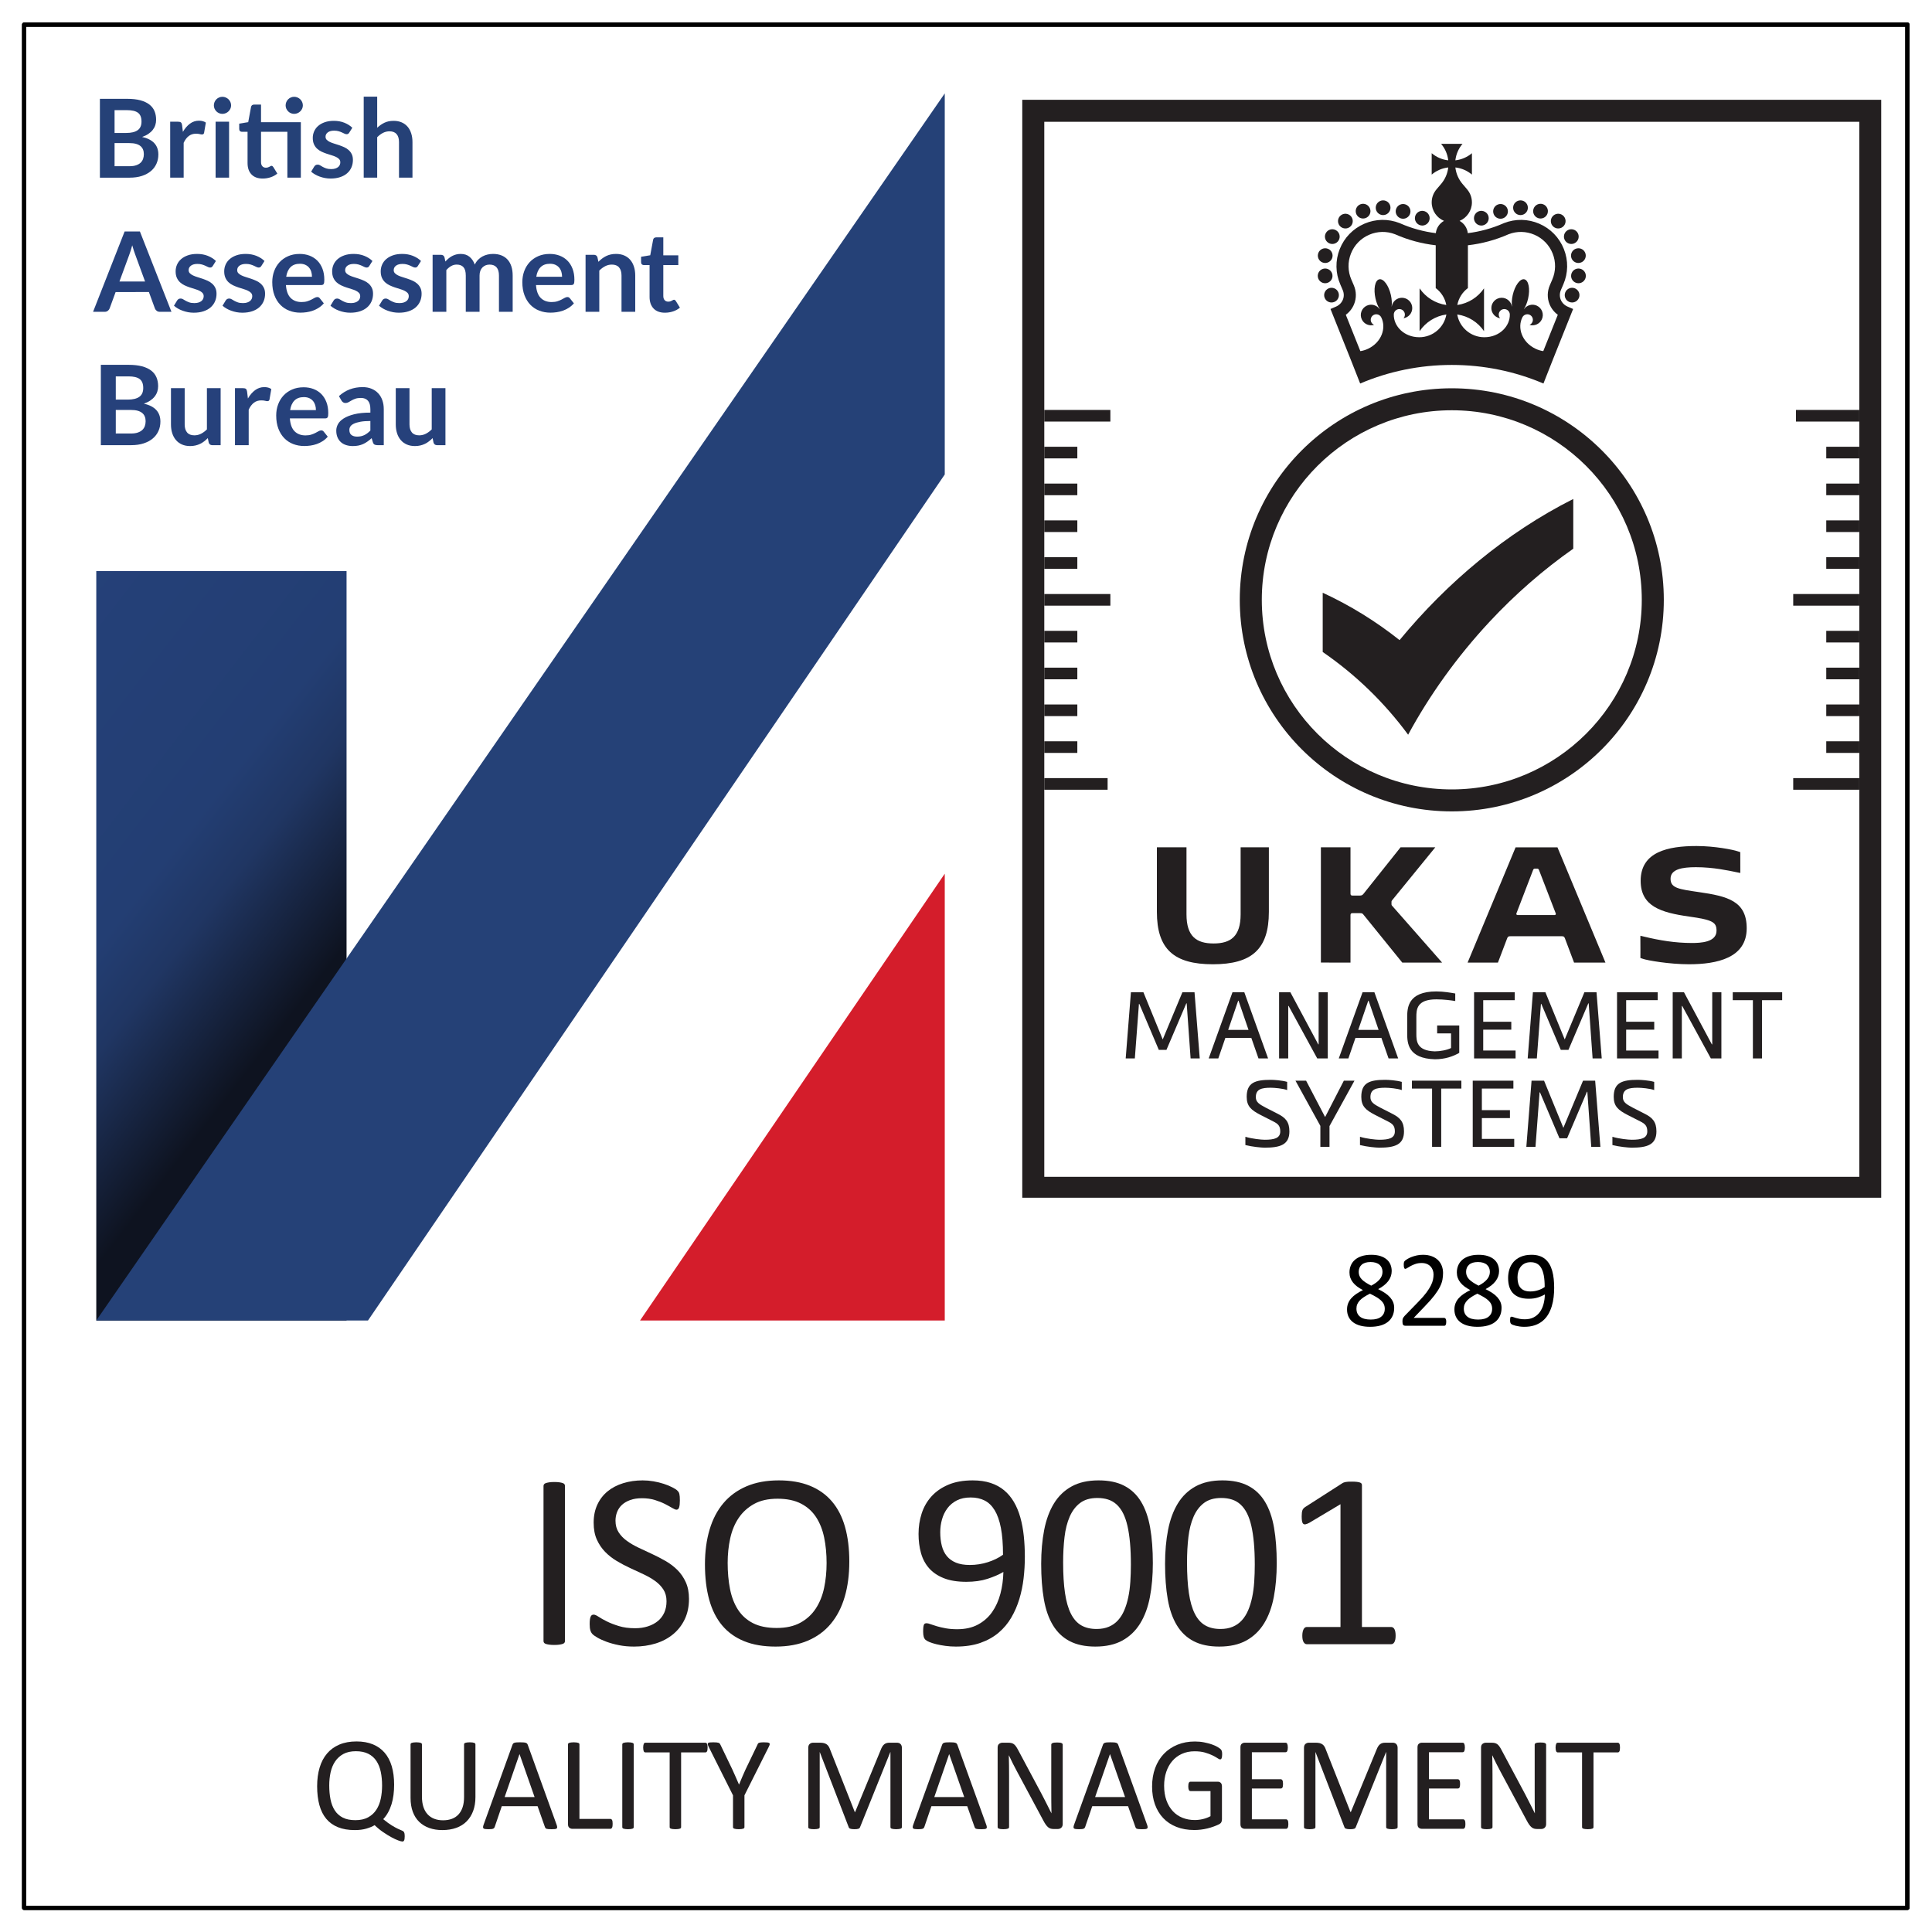 <?xml version="1.0" encoding="UTF-8" standalone="no"?>

<svg
   version="1.1"
   id="svg2"
   width="604.72"
   height="604.72"
   viewBox="0 0 604.72 604.72"
   sodipodi:docname="9001 EPS White.eps"
   xmlns:inkscape="http://www.inkscape.org/namespaces/inkscape"
   xmlns:sodipodi="http://sodipodi.sourceforge.net/DTD/sodipodi-0.dtd"
   xmlns="http://www.w3.org/2000/svg"
   xmlns:svg="http://www.w3.org/2000/svg">
  <rect width="100%" height="100%" fill="#ffffff"/>
  <defs
     id="defs6">
    <clipPath
       clipPathUnits="userSpaceOnUse"
       id="clipPath28">
      <path
         d="M 2400.09,1724.08 H 4417.28 V 4304.63 H 2400.09 Z"
         clip-rule="evenodd"
         id="path26" />
    </clipPath>
    <clipPath
       clipPathUnits="userSpaceOnUse"
       id="clipPath168">
      <path
         d="M 106,1318 V 4437 H 2333 V 1318 Z"
         clip-rule="evenodd"
         id="path166" />
    </clipPath>
    <linearGradient
       x1="106.422"
       y1="189.411"
       x2="-14.384"
       y2="282.975"
       gradientUnits="userSpaceOnUse"
       gradientTransform="scale(10)"
       spreadMethod="pad"
       id="linearGradient182">
      <stop
         style="stop-opacity:1;stop-color:#0d121e"
         offset="0"
         id="stop172" />
      <stop
         style="stop-opacity:1;stop-color:#0e1320"
         offset="0.3"
         id="stop174" />
      <stop
         style="stop-opacity:1;stop-color:#203663"
         offset="0.5"
         id="stop176" />
      <stop
         style="stop-opacity:1;stop-color:#233e73"
         offset="0.6"
         id="stop178" />
      <stop
         style="stop-opacity:1;stop-color:#254179"
         offset="1"
         id="stop180" />
    </linearGradient>
  </defs>
  <sodipodi:namedview
     id="namedview4"
     pagecolor="#ffffff"
     bordercolor="#000000"
     borderopacity="0.25"
     inkscape:showpageshadow="2"
     inkscape:pageopacity="0.0"
     inkscape:pagecheckerboard="0"
     inkscape:deskcolor="#d1d1d1" />
  <g
     id="g8"
     inkscape:groupmode="layer"
     inkscape:label="ink_ext_XXXXXX"
     transform="matrix(1.333,0,0,-1.333,0,604.72)">
    <g
       id="g10"
       transform="scale(0.1)">
      <path
         d="m 3273.69,1465.61 c 0,-7.11 -1.27,-13.44 -3.81,-18.98 -2.54,-5.54 -6.2,-10.22 -10.98,-14.03 -4.78,-3.81 -10.69,-6.68 -17.71,-8.63 -7.03,-1.95 -15.07,-2.92 -24.12,-2.92 -8.47,0 -16.04,0.89 -22.73,2.66 -6.68,1.78 -12.35,4.41 -17.01,7.88 -4.65,3.47 -8.21,7.74 -10.66,12.82 -2.46,5.08 -3.69,10.87 -3.69,17.39 0,5.16 0.85,9.9 2.54,14.22 1.7,4.32 4.13,8.29 7.3,11.93 3.18,3.64 7.09,7.05 11.75,10.22 4.65,3.18 9.9,6.2 15.74,9.08 -5.08,2.62 -9.56,5.4 -13.46,8.32 -3.89,2.92 -7.19,6.09 -9.9,9.52 -2.71,3.42 -4.76,7.08 -6.16,10.98 -1.39,3.89 -2.09,8.12 -2.09,12.69 0,5.76 1.03,11.15 3.11,16.19 2.07,5.04 5.2,9.42 9.39,13.14 4.19,3.72 9.52,6.66 16,8.82 6.47,2.16 14.03,3.24 22.66,3.24 8.29,0 15.47,-0.99 21.52,-2.98 6.05,-1.99 11.04,-4.7 14.98,-8.13 3.93,-3.43 6.83,-7.47 8.7,-12.12 1.86,-4.66 2.79,-9.65 2.79,-14.98 0,-4.32 -0.7,-8.47 -2.1,-12.44 -1.39,-3.98 -3.45,-7.75 -6.15,-11.3 -2.71,-3.56 -6.03,-6.88 -9.97,-9.97 -3.94,-3.09 -8.44,-5.99 -13.52,-8.7 6.01,-2.96 11.36,-6 16.06,-9.14 4.7,-3.13 8.63,-6.49 11.81,-10.09 3.17,-3.6 5.58,-7.4 7.23,-11.42 1.65,-4.02 2.48,-8.45 2.48,-13.27 z m -27.42,84.3 c 0,3.55 -0.62,6.77 -1.84,9.64 -1.23,2.88 -3.03,5.34 -5.4,7.37 -2.37,2.03 -5.31,3.57 -8.82,4.63 -3.52,1.06 -7.51,1.59 -12,1.59 -9.14,0 -16.06,-2.08 -20.76,-6.22 -4.69,-4.15 -7.04,-9.82 -7.04,-17.01 0,-3.3 0.57,-6.37 1.71,-9.21 1.14,-2.83 2.92,-5.52 5.33,-8.06 2.41,-2.54 5.46,-5.01 9.14,-7.43 3.68,-2.41 8.06,-4.93 13.14,-7.55 8.55,4.4 15.11,9.27 19.68,14.6 4.57,5.33 6.86,11.21 6.86,17.65 z m 5.33,-86.59 c 0,3.9 -0.72,7.43 -2.16,10.6 -1.44,3.18 -3.62,6.14 -6.54,8.89 -2.92,2.75 -6.56,5.42 -10.92,8 -4.35,2.58 -9.41,5.27 -15.17,8.06 -5.33,-2.62 -10.01,-5.25 -14.03,-7.87 -4.02,-2.62 -7.32,-5.33 -9.9,-8.13 -2.58,-2.79 -4.53,-5.73 -5.84,-8.82 -1.31,-3.09 -1.97,-6.49 -1.97,-10.22 0,-8.21 2.82,-14.56 8.45,-19.04 5.63,-4.49 14.03,-6.73 25.2,-6.73 10.83,0 19.02,2.26 24.56,6.79 5.55,4.53 8.32,10.69 8.32,18.47"
         style="fill:#000000;fill-opacity:1;fill-rule:nonzero;stroke:none"
         id="path12" />
      <path
         d="m 3395.94,1432.86 c 0,-1.53 -0.11,-2.88 -0.32,-4.07 -0.21,-1.18 -0.51,-2.18 -0.89,-2.98 -0.38,-0.8 -0.89,-1.4 -1.52,-1.78 -0.64,-0.38 -1.34,-0.57 -2.1,-0.57 h -90.77 c -1.18,0 -2.22,0.15 -3.11,0.44 -0.89,0.3 -1.65,0.79 -2.28,1.46 -0.64,0.68 -1.1,1.66 -1.4,2.92 -0.3,1.27 -0.45,2.84 -0.45,4.7 0,1.69 0.07,3.18 0.2,4.45 0.13,1.27 0.42,2.39 0.85,3.36 0.44,0.97 0.98,1.95 1.64,2.92 0.65,0.97 1.5,2.01 2.55,3.11 l 32.83,33.77 c 7.59,7.79 13.67,14.77 18.25,20.95 4.58,6.18 8.11,11.8 10.6,16.88 2.49,5.08 4.12,9.69 4.91,13.84 0.78,4.15 1.17,8.04 1.17,11.68 0,3.64 -0.61,7.09 -1.83,10.35 -1.22,3.25 -2.99,6.11 -5.31,8.57 -2.31,2.45 -5.21,4.4 -8.71,5.84 -3.49,1.43 -7.51,2.15 -12.05,2.15 -5.33,0 -10.11,-0.72 -14.34,-2.15 -4.24,-1.44 -7.95,-3.01 -11.14,-4.7 -3.19,-1.69 -5.85,-3.26 -7.99,-4.7 -2.14,-1.44 -3.73,-2.16 -4.78,-2.16 -0.61,0 -1.16,0.17 -1.64,0.51 -0.48,0.34 -0.87,0.89 -1.18,1.65 -0.3,0.76 -0.54,1.78 -0.72,3.05 -0.17,1.27 -0.26,2.79 -0.26,4.57 0,1.27 0.04,2.37 0.13,3.3 0.08,0.93 0.23,1.73 0.44,2.41 0.21,0.68 0.49,1.31 0.83,1.9 0.34,0.6 1.01,1.34 2.03,2.23 1.01,0.89 2.77,2.09 5.27,3.61 2.49,1.53 5.63,3.03 9.39,4.51 3.77,1.48 7.92,2.73 12.44,3.75 4.53,1.01 9.29,1.52 14.29,1.52 7.95,0 14.91,-1.12 20.88,-3.36 5.97,-2.25 10.92,-5.32 14.85,-9.21 3.94,-3.89 6.88,-8.42 8.83,-13.58 1.94,-5.16 2.92,-10.67 2.92,-16.51 0,-5.24 -0.47,-10.47 -1.4,-15.67 -0.93,-5.21 -2.9,-10.84 -5.9,-16.89 -3.01,-6.05 -7.35,-12.78 -13.02,-20.19 -5.67,-7.4 -13.2,-15.93 -22.59,-25.58 L 3319.51,1442 h 71.48 c 0.67,0 1.33,-0.19 1.96,-0.58 0.64,-0.38 1.19,-0.95 1.65,-1.71 0.47,-0.76 0.81,-1.71 1.02,-2.86 0.21,-1.14 0.32,-2.47 0.32,-3.99"
         style="fill:#000000;fill-opacity:1;fill-rule:nonzero;stroke:none"
         id="path14" />
      <path
         d="m 3525.8,1465.61 c 0,-7.11 -1.27,-13.44 -3.81,-18.98 -2.54,-5.54 -6.2,-10.22 -10.98,-14.03 -4.78,-3.81 -10.68,-6.68 -17.71,-8.63 -7.02,-1.95 -15.06,-2.92 -24.12,-2.92 -8.46,0 -16.04,0.89 -22.72,2.66 -6.69,1.78 -12.36,4.41 -17.01,7.88 -4.66,3.47 -8.21,7.74 -10.67,12.82 -2.45,5.08 -3.68,10.87 -3.68,17.39 0,5.16 0.85,9.9 2.54,14.22 1.69,4.32 4.12,8.29 7.3,11.93 3.17,3.64 7.09,7.05 11.74,10.22 4.66,3.18 9.9,6.2 15.74,9.08 -5.07,2.62 -9.56,5.4 -13.45,8.32 -3.9,2.92 -7.2,6.09 -9.91,9.52 -2.7,3.42 -4.76,7.08 -6.15,10.98 -1.4,3.89 -2.1,8.12 -2.1,12.69 0,5.76 1.04,11.15 3.11,16.19 2.08,5.04 5.21,9.42 9.4,13.14 4.19,3.72 9.52,6.66 15.99,8.82 6.48,2.16 14.03,3.24 22.66,3.24 8.3,0 15.47,-0.99 21.52,-2.98 6.05,-1.99 11.05,-4.7 14.98,-8.13 3.94,-3.43 6.84,-7.47 8.7,-12.12 1.86,-4.66 2.79,-9.65 2.79,-14.98 0,-4.32 -0.7,-8.47 -2.09,-12.44 -1.4,-3.98 -3.45,-7.75 -6.16,-11.3 -2.71,-3.56 -6.03,-6.88 -9.97,-9.97 -3.93,-3.09 -8.44,-5.99 -13.52,-8.7 6.01,-2.96 11.37,-6 16.06,-9.14 4.7,-3.13 8.64,-6.49 11.81,-10.09 3.17,-3.6 5.59,-7.4 7.24,-11.42 1.65,-4.02 2.47,-8.45 2.47,-13.27 z m -27.42,84.3 c 0,3.55 -0.61,6.77 -1.84,9.64 -1.23,2.88 -3.03,5.34 -5.4,7.37 -2.37,2.03 -5.31,3.57 -8.82,4.63 -3.51,1.06 -7.51,1.59 -12,1.59 -9.14,0 -16.06,-2.08 -20.75,-6.22 -4.7,-4.15 -7.05,-9.82 -7.05,-17.01 0,-3.3 0.57,-6.37 1.72,-9.21 1.14,-2.83 2.92,-5.52 5.33,-8.06 2.41,-2.54 5.46,-5.01 9.14,-7.43 3.68,-2.41 8.06,-4.93 13.14,-7.55 8.55,4.4 15.1,9.27 19.68,14.6 4.57,5.33 6.85,11.21 6.85,17.65 z m 5.33,-86.59 c 0,3.9 -0.72,7.43 -2.16,10.6 -1.43,3.18 -3.61,6.14 -6.53,8.89 -2.92,2.75 -6.56,5.42 -10.92,8 -4.36,2.58 -9.42,5.27 -15.17,8.06 -5.33,-2.62 -10.01,-5.25 -14.03,-7.87 -4.02,-2.62 -7.32,-5.33 -9.9,-8.13 -2.58,-2.79 -4.53,-5.73 -5.84,-8.82 -1.31,-3.09 -1.97,-6.49 -1.97,-10.22 0,-8.21 2.81,-14.56 8.44,-19.04 5.63,-4.49 14.03,-6.73 25.2,-6.73 10.84,0 19.02,2.26 24.57,6.79 5.54,4.53 8.31,10.69 8.31,18.47"
         style="fill:#000000;fill-opacity:1;fill-rule:nonzero;stroke:none"
         id="path16" />
      <path
         d="m 3649.32,1512.07 c 0,-7.11 -0.42,-14.3 -1.27,-21.58 -0.85,-7.28 -2.28,-14.28 -4.32,-21.01 -2.03,-6.73 -4.76,-13.03 -8.18,-18.91 -3.43,-5.89 -7.75,-11.03 -12.95,-15.43 -5.21,-4.4 -11.39,-7.85 -18.54,-10.35 -7.15,-2.49 -15.47,-3.74 -24.94,-3.74 -3.64,0 -7.18,0.23 -10.6,0.7 -3.43,0.46 -6.52,1.03 -9.27,1.71 -2.75,0.68 -5.06,1.4 -6.92,2.16 -1.86,0.76 -3.22,1.52 -4.06,2.28 -0.85,0.77 -1.46,1.8 -1.84,3.11 -0.39,1.32 -0.58,3.07 -0.58,5.27 0,1.86 0.07,3.35 0.19,4.45 0.13,1.1 0.32,1.94 0.58,2.54 0.25,0.59 0.61,0.99 1.07,1.2 0.47,0.21 1.04,0.32 1.72,0.32 0.93,0 2.24,-0.32 3.93,-0.95 1.7,-0.64 3.83,-1.34 6.42,-2.1 2.58,-0.76 5.6,-1.46 9.07,-2.09 3.47,-0.64 7.37,-0.95 11.68,-0.95 8.21,0 15.26,1.58 21.14,4.76 5.88,3.17 10.69,7.42 14.41,12.75 3.72,5.34 6.52,11.51 8.38,18.54 1.86,7.02 2.88,14.43 3.04,22.22 -4.48,-2.63 -9.86,-4.95 -16.12,-6.99 -6.26,-2.03 -13.46,-3.04 -21.58,-3.04 -9.14,0 -16.82,1.25 -23.04,3.74 -6.22,2.5 -11.22,5.91 -14.98,10.22 -3.77,4.32 -6.48,9.44 -8.13,15.36 -1.65,5.93 -2.47,12.4 -2.47,19.43 0,7.28 1.05,14.19 3.17,20.75 2.12,6.56 5.42,12.34 9.9,17.33 4.49,5 10.2,8.97 17.14,11.94 6.94,2.96 15.24,4.44 24.88,4.44 6.86,0 12.93,-0.87 18.22,-2.6 5.29,-1.74 9.88,-4.23 13.78,-7.49 3.89,-3.26 7.19,-7.2 9.9,-11.81 2.71,-4.61 4.89,-9.84 6.54,-15.68 1.65,-5.84 2.83,-12.16 3.55,-18.98 0.72,-6.81 1.08,-13.98 1.08,-21.52 z m -22.22,2.42 c 0,10.83 -0.72,19.95 -2.15,27.35 -1.44,7.41 -3.56,13.4 -6.35,17.97 -2.79,4.57 -6.22,7.87 -10.29,9.9 -4.06,2.03 -8.75,3.05 -14.09,3.05 -5.5,0 -10.2,-1 -14.09,-2.99 -3.89,-1.98 -7.09,-4.65 -9.58,-7.99 -2.5,-3.35 -4.34,-7.13 -5.53,-11.37 -1.18,-4.23 -1.77,-8.59 -1.77,-13.07 0,-5 0.53,-9.57 1.58,-13.71 1.06,-4.15 2.78,-7.66 5.15,-10.54 2.36,-2.88 5.45,-5.1 9.26,-6.67 3.81,-1.56 8.51,-2.34 14.09,-2.34 6.35,0 12.49,0.95 18.41,2.85 5.93,1.91 11.05,4.42 15.36,7.56"
         style="fill:#000000;fill-opacity:1;fill-rule:nonzero;stroke:none"
         id="path18" />
      <path
         d="M 4478.74,4478.74 H 56.691 V 56.691 H 4478.74 Z"
         style="fill:none;stroke:#000000;stroke-width:10;stroke-linecap:round;stroke-linejoin:round;stroke-miterlimit:10;stroke-dasharray:none;stroke-opacity:1"
         id="path20" />
      <g
         id="g22">
        <g
           id="g24"
           clip-path="url(#clipPath28)">
          <path
             d="M 2738.95,2071.33 H 2721 l -45.78,107.94 h -0.87 l -9.63,-128.04 h -21.46 l 12.26,155.35 h 29.34 l 45.33,-110.78 46.2,110.78 h 28.47 l 12.28,-155.35 h -21.48 l -9.19,129.35 h -0.88 l -46.64,-109.25"
             style="fill:#231f20;fill-opacity:1;fill-rule:nonzero;stroke:none"
             id="path30" />
          <path
             d="m 2883.89,2118.31 h 47.74 l -23.43,68.38 h -0.87 z m 71.18,-67.08 -16.88,48.28 h -60.87 l -16.64,-48.28 h -22.55 l 55.84,155.35 h 27.81 l 55.83,-155.35 h -22.54"
             style="fill:#231f20;fill-opacity:1;fill-rule:nonzero;stroke:none"
             id="path32" />
          <path
             d="m 3095.42,2084.22 h 0.87 v 122.36 h 21.46 V 2051.23 H 3093 l -67.22,123.23 h -0.88 v -123.23 h -21.46 v 155.35 h 26.5 l 65.48,-122.36"
             style="fill:#231f20;fill-opacity:1;fill-rule:nonzero;stroke:none"
             id="path34" />
          <path
             d="m 3189.34,2118.31 h 47.73 l -23.42,68.38 h -0.87 z m 71.17,-67.08 -16.87,48.28 h -60.87 l -16.64,-48.28 h -22.55 l 55.83,155.35 h 27.82 l 55.83,-155.35 h -22.55"
             style="fill:#231f20;fill-opacity:1;fill-rule:nonzero;stroke:none"
             id="path36" />
          <path
             d="m 3369.11,2049.26 c -63.51,1.74 -64.82,38.89 -64.82,60.09 v 39.1 c 0,21.19 1.31,60.09 68.33,60.09 17.52,0 33.94,-3.05 44.45,-4.8 v -17.7 c -8.97,1.53 -26.5,3.94 -44.45,3.94 -45.99,0 -46.87,-23.82 -46.87,-41.53 v -39.1 c 0,-17.27 0.65,-40.21 43.36,-41.52 12.05,0 29.12,3.06 38.1,7.87 v 34.31 h -32.62 v 18.57 h 51.89 v -64.24 c -14.67,-8.53 -33.72,-15.08 -57.37,-15.08"
             style="fill:#231f20;fill-opacity:1;fill-rule:nonzero;stroke:none"
             id="path38" />
          <path
             d="m 3461.28,2051.23 v 155.35 h 95.47 v -18.57 h -74.01 v -50.69 h 65.92 v -18.57 h -65.92 v -48.95 h 75.99 v -18.57 h -97.45"
             style="fill:#231f20;fill-opacity:1;fill-rule:nonzero;stroke:none"
             id="path40" />
          <path
             d="m 3682.88,2071.33 h -17.95 l -45.77,107.94 h -0.87 l -9.64,-128.04 h -21.47 l 12.27,155.35 h 29.34 l 45.33,-110.78 46.21,110.78 h 28.46 l 12.27,-155.35 h -21.47 l -9.19,129.35 h -0.88 l -46.64,-109.25"
             style="fill:#231f20;fill-opacity:1;fill-rule:nonzero;stroke:none"
             id="path42" />
          <path
             d="m 3796.95,2051.23 v 155.35 h 95.47 v -18.57 h -74.02 v -50.69 h 65.92 v -18.57 h -65.92 v -48.95 h 75.99 v -18.57 h -97.44"
             style="fill:#231f20;fill-opacity:1;fill-rule:nonzero;stroke:none"
             id="path44" />
          <path
             d="m 4019.64,2084.22 h 0.87 v 122.36 h 21.47 v -155.35 h -24.75 l -67.22,123.23 h -0.89 v -123.23 h -21.45 v 155.35 h 26.5 l 65.47,-122.36"
             style="fill:#231f20;fill-opacity:1;fill-rule:nonzero;stroke:none"
             id="path46" />
          <path
             d="m 4115.97,2188.01 h -47.3 v 18.57 h 116.06 v -18.57 h -47.3 v -136.78 h -21.46 v 136.78"
             style="fill:#231f20;fill-opacity:1;fill-rule:nonzero;stroke:none"
             id="path48" />
          <path
             d="m 2983.85,1982.42 c -21.89,0 -35.04,-3.5 -35.04,-22.07 0,-11.37 7.22,-16.17 22.34,-24.25 l 28.69,-14.64 c 18.4,-9.18 27.8,-19.01 27.8,-41.53 0,-31.46 -21.67,-38.23 -58.02,-38.23 -7.89,0 -28.9,1.97 -45.34,6.12 v 19.45 c 15.56,-4.81 37.45,-7 45.34,-7 22.78,0 36.57,3.72 36.57,19.66 0,13.12 -5.48,17.92 -16.44,23.39 l -30.42,15.51 c -21.04,10.92 -31.97,19.86 -31.97,42.15 0,33.45 19.7,40 56.49,40 7.23,0 25.62,-1.09 38.54,-4.8 v -19.23 c -9.85,3.71 -30.22,5.47 -38.54,5.47"
             style="fill:#231f20;fill-opacity:1;fill-rule:nonzero;stroke:none"
             id="path50" />
          <path
             d="m 3111.28,1914.01 h 0.45 l 43.78,85.01 h 24.97 l -58.68,-106.63 v -48.72 h -21.46 v 49.16 l -58.47,106.19 h 24.97 l 44.44,-85.01"
             style="fill:#231f20;fill-opacity:1;fill-rule:nonzero;stroke:none"
             id="path52" />
          <path
             d="m 3252.96,1982.42 c -21.9,0 -35.05,-3.5 -35.05,-22.07 0,-11.37 7.23,-16.17 22.35,-24.25 l 28.68,-14.64 c 18.4,-9.18 27.81,-19.01 27.81,-41.53 0,-31.46 -21.68,-38.23 -58.03,-38.23 -7.89,0 -28.9,1.97 -45.33,6.12 v 19.45 c 15.55,-4.81 37.44,-7 45.33,-7 22.77,0 36.56,3.72 36.56,19.66 0,13.12 -5.47,17.92 -16.42,23.39 l -30.43,15.51 c -21.03,10.92 -31.97,19.86 -31.97,42.15 0,33.45 19.71,40 56.5,40 7.22,0 25.61,-1.09 38.53,-4.8 v -19.23 c -9.86,3.71 -30.22,5.47 -38.53,5.47"
             style="fill:#231f20;fill-opacity:1;fill-rule:nonzero;stroke:none"
             id="path54" />
          <path
             d="m 3362.65,1980.45 h -47.3 v 18.57 h 116.07 v -18.57 h -47.3 v -136.78 h -21.47 v 136.78"
             style="fill:#231f20;fill-opacity:1;fill-rule:nonzero;stroke:none"
             id="path56" />
          <path
             d="m 3458.12,1843.67 v 155.35 h 95.47 v -18.57 h -74.02 v -50.7 h 65.92 v -18.56 h -65.92 v -48.95 h 75.99 v -18.57 h -97.44"
             style="fill:#231f20;fill-opacity:1;fill-rule:nonzero;stroke:none"
             id="path58" />
          <path
             d="m 3679.72,1863.77 h -17.96 l -45.77,107.93 h -0.87 l -9.64,-128.03 h -21.46 l 12.25,155.35 h 29.35 l 45.34,-110.78 46.2,110.78 h 28.47 l 12.25,-155.35 h -21.45 l -9.2,129.35 h -0.88 l -46.63,-109.25"
             style="fill:#231f20;fill-opacity:1;fill-rule:nonzero;stroke:none"
             id="path60" />
          <path
             d="m 3845.67,1982.42 c -21.89,0 -35.02,-3.5 -35.02,-22.07 0,-11.37 7.22,-16.17 22.33,-24.25 l 28.68,-14.64 c 18.4,-9.18 27.81,-19.01 27.81,-41.53 0,-31.46 -21.68,-38.23 -58.02,-38.23 -7.88,0 -28.92,1.97 -45.34,6.12 v 19.45 c 15.55,-4.81 37.46,-7 45.34,-7 22.77,0 36.56,3.72 36.56,19.66 0,13.12 -5.47,17.92 -16.42,23.39 l -30.45,15.51 c -21.02,10.92 -31.96,19.86 -31.96,42.15 0,33.45 19.7,40 56.49,40 7.23,0 25.63,-1.09 38.55,-4.8 v -19.23 c -9.86,3.71 -30.22,5.47 -38.55,5.47"
             style="fill:#231f20;fill-opacity:1;fill-rule:nonzero;stroke:none"
             id="path62" />
          <path
             d="m 3286.32,3033.48 c -55.15,43.76 -115.58,81.36 -180.46,111.24 v -139.11 c 77.17,-53.08 144.99,-118.76 200.43,-194.06 v -0.44 c 50.31,92.99 114.66,183.02 190.96,265.07 60.2,64.75 126.79,122.71 196.96,171.96 v 116.76 c -157.59,-79.33 -296.74,-196.6 -407.89,-331.42"
             style="fill:#231f20;fill-opacity:1;fill-rule:nonzero;stroke:none"
             id="path64" />
          <path
             d="m 3138.8,3831.31 c 0.8,0.8 1.51,1.68 2.16,2.63 0.62,0.94 1.15,1.94 1.59,2.97 0.43,1.05 0.76,2.13 0.98,3.24 0.22,1.11 0.34,2.24 0.34,3.37 0,1.14 -0.12,2.26 -0.34,3.39 -0.22,1.09 -0.55,2.18 -0.98,3.22 -0.44,1.06 -0.97,2.06 -1.59,2.99 -0.64,0.96 -1.36,1.84 -2.16,2.62 -0.8,0.79 -1.69,1.52 -2.65,2.15 -0.93,0.62 -1.92,1.18 -2.98,1.59 -1.03,0.45 -2.12,0.78 -3.23,1 -2.22,0.44 -4.53,0.44 -6.75,0 -1.12,-0.22 -2.21,-0.55 -3.26,-1 -1.03,-0.41 -2.06,-0.97 -2.99,-1.59 -0.95,-0.63 -1.84,-1.36 -2.64,-2.15 -0.78,-0.78 -1.52,-1.66 -2.14,-2.62 -0.61,-0.93 -1.18,-1.93 -1.6,-2.99 -0.44,-1.04 -0.77,-2.13 -1,-3.22 -0.21,-1.13 -0.33,-2.25 -0.33,-3.39 0,-1.13 0.12,-2.26 0.33,-3.37 0.23,-1.11 0.56,-2.19 1,-3.24 0.42,-1.03 0.99,-2.03 1.6,-2.97 0.62,-0.95 1.36,-1.83 2.14,-2.63 0.8,-0.79 1.69,-1.53 2.64,-2.16 0.93,-0.61 1.96,-1.15 2.99,-1.59 1.05,-0.42 2.14,-0.75 3.26,-0.98 1.1,-0.22 2.24,-0.32 3.37,-0.32 4.55,0 9.02,1.83 12.24,5.05"
             style="fill:#231f20;fill-opacity:1;fill-rule:nonzero;stroke:none"
             id="path66" />
          <path
             d="m 3119.67,3966.04 c 2.75,-1.6 5.74,-2.35 8.71,-2.35 5.95,0 11.75,3.09 14.98,8.6 4.81,8.24 2,18.82 -6.27,23.61 -8.26,4.82 -18.86,2.01 -23.69,-6.25 -4.8,-8.24 -1.98,-18.82 6.27,-23.61"
             style="fill:#231f20;fill-opacity:1;fill-rule:nonzero;stroke:none"
             id="path68" />
          <path
             d="m 3159.13,4000.07 c 3.89,0 7.79,1.3 11.04,3.97 7.35,6.09 8.39,16.97 2.29,24.33 -6.1,7.34 -17.02,8.38 -24.38,2.28 -7.38,-6.09 -8.39,-16.97 -2.31,-24.34 3.44,-4.11 8.38,-6.24 13.36,-6.24"
             style="fill:#231f20;fill-opacity:1;fill-rule:nonzero;stroke:none"
             id="path70" />
          <path
             d="m 3200.65,4023.46 c 1.89,0 3.82,0.31 5.69,0.97 9.04,3.13 13.81,12.99 10.66,21.98 -3.14,9.02 -13.02,13.79 -22.04,10.65 -9.03,-3.13 -13.82,-12.99 -10.66,-21.99 2.48,-7.14 9.2,-11.61 16.35,-11.61"
             style="fill:#231f20;fill-opacity:1;fill-rule:nonzero;stroke:none"
             id="path72" />
          <path
             d="m 3247.7,4031.47 c 9.55,0.02 17.3,7.77 17.3,17.29 0,9.56 -7.77,17.3 -17.33,17.28 -9.57,0 -17.3,-7.74 -17.3,-17.28 0,-9.55 7.75,-17.29 17.33,-17.29"
             style="fill:#231f20;fill-opacity:1;fill-rule:nonzero;stroke:none"
             id="path74" />
          <path
             d="m 3288.49,4024.03 c 1.99,-0.75 4.06,-1.11 6.08,-1.11 6.99,0 13.6,4.27 16.21,11.2 3.38,8.93 -1.17,18.91 -10.12,22.25 -8.96,3.37 -18.93,-1.15 -22.31,-10.1 -3.36,-8.91 1.18,-18.87 10.14,-22.24"
             style="fill:#231f20;fill-opacity:1;fill-rule:nonzero;stroke:none"
             id="path76" />
          <path
             d="m 3108.45,3919.34 c 1.11,-0.2 2.21,-0.32 3.31,-0.32 8.13,0 15.38,5.74 16.97,14.01 1.82,9.36 -4.31,18.43 -13.7,20.24 -9.4,1.82 -18.49,-4.32 -20.29,-13.68 -1.82,-9.38 4.31,-18.44 13.71,-20.25"
             style="fill:#231f20;fill-opacity:1;fill-rule:nonzero;stroke:none"
             id="path78" />
          <path
             d="m 3114.45,3871.71 c 9.44,1.6 15.78,10.51 14.17,19.91 v 0.02 c -1.6,9.4 -10.52,15.75 -19.95,14.15 -9.44,-1.6 -15.8,-10.53 -14.19,-19.93 1.45,-8.42 8.78,-14.39 17.07,-14.39 0.95,0 1.92,0.07 2.9,0.24"
             style="fill:#231f20;fill-opacity:1;fill-rule:nonzero;stroke:none"
             id="path80" />
          <path
             d="m 3330.04,4009.85 c 0.92,-0.63 1.95,-1.18 2.99,-1.6 1.04,-0.46 2.13,-0.77 3.24,-0.98 1.12,-0.25 2.25,-0.36 3.38,-0.36 4.55,0 9.02,1.85 12.24,5.08 3.23,3.22 5.07,7.65 5.07,12.21 0,1.14 -0.12,2.27 -0.33,3.37 -0.22,1.11 -0.57,2.2 -0.99,3.24 -0.43,1.04 -0.97,2.04 -1.59,2.97 -0.63,0.95 -1.36,1.85 -2.16,2.64 -4.02,4.01 -9.99,5.86 -15.62,4.72 -1.11,-0.22 -2.2,-0.55 -3.24,-0.97 -1.04,-0.45 -2.07,-0.97 -2.99,-1.6 -0.97,-0.64 -1.83,-1.35 -2.63,-2.15 -0.8,-0.79 -1.53,-1.69 -2.16,-2.64 -0.62,-0.93 -1.15,-1.93 -1.59,-2.97 -0.42,-1.04 -0.75,-2.13 -0.98,-3.24 -0.25,-1.1 -0.37,-2.23 -0.37,-3.37 0,-4.54 1.88,-8.99 5.1,-12.21 0.8,-0.8 1.66,-1.53 2.63,-2.14"
             style="fill:#231f20;fill-opacity:1;fill-rule:nonzero;stroke:none"
             id="path82" />
          <path
             d="m 3707.43,3850.13 c -0.45,1.04 -0.99,2.06 -1.61,2.99 -0.64,0.96 -1.34,1.84 -2.15,2.61 -0.8,0.8 -1.7,1.53 -2.64,2.16 -0.94,0.64 -1.94,1.18 -2.97,1.59 -1.05,0.45 -2.15,0.78 -3.26,1 -2.22,0.44 -4.53,0.44 -6.77,0 -1.09,-0.22 -2.18,-0.55 -3.21,-1 -1.08,-0.41 -2.07,-0.95 -3.02,-1.59 -0.94,-0.63 -1.83,-1.36 -2.64,-2.16 -0.78,-0.77 -1.5,-1.65 -2.13,-2.61 -0.64,-0.93 -1.17,-1.95 -1.59,-2.99 -0.46,-1.04 -0.79,-2.13 -0.98,-3.21 -0.25,-1.14 -0.35,-2.26 -0.35,-3.4 0,-1.13 0.1,-2.26 0.35,-3.36 0.19,-1.12 0.52,-2.2 0.98,-3.25 0.42,-1.03 0.95,-2.03 1.59,-2.97 0.63,-0.95 1.35,-1.83 2.15,-2.63 3.23,-3.22 7.67,-5.05 12.25,-5.05 1.11,0 2.27,0.1 3.37,0.33 1.11,0.22 2.21,0.55 3.26,0.97 1.03,0.44 2.03,0.98 2.97,1.59 0.94,0.63 1.84,1.36 2.64,2.16 0.81,0.8 1.51,1.68 2.15,2.63 0.62,0.94 1.16,1.94 1.61,2.97 0.41,1.05 0.75,2.13 0.98,3.25 0.21,1.1 0.32,2.23 0.32,3.36 0,1.14 -0.11,2.26 -0.32,3.4 -0.23,1.08 -0.57,2.17 -0.98,3.21"
             style="fill:#231f20;fill-opacity:1;fill-rule:nonzero;stroke:none"
             id="path84" />
          <path
             d="m 3611.63,4024.43 c 1.89,-0.66 3.8,-0.97 5.69,-0.97 7.17,0 13.87,4.47 16.35,11.61 3.15,9 -1.63,18.86 -10.64,21.99 -9.04,3.14 -18.91,-1.63 -22.07,-10.65 -3.15,-8.99 1.63,-18.85 10.67,-21.98"
             style="fill:#231f20;fill-opacity:1;fill-rule:nonzero;stroke:none"
             id="path86" />
          <path
             d="m 3647.8,4004.03 c 3.24,-2.66 7.16,-3.96 11.04,-3.96 4.97,0 9.93,2.12 13.35,6.27 6.11,7.34 5.06,18.22 -2.28,24.31 -7.38,6.1 -18.28,5.06 -24.4,-2.28 -6.08,-7.36 -5.07,-18.24 2.29,-24.34"
             style="fill:#231f20;fill-opacity:1;fill-rule:nonzero;stroke:none"
             id="path88" />
          <path
             d="m 3674.6,3972.29 c 3.24,-5.51 9.04,-8.6 15.01,-8.6 2.95,0 5.96,0.75 8.68,2.35 8.26,4.79 11.07,15.37 6.27,23.64 -4.83,8.23 -15.42,11.03 -23.69,6.22 -8.26,-4.79 -11.05,-15.37 -6.27,-23.61"
             style="fill:#231f20;fill-opacity:1;fill-rule:nonzero;stroke:none"
             id="path90" />
          <path
             d="m 3570.28,4031.47 c 9.56,0 17.31,7.74 17.33,17.29 0,9.54 -7.74,17.28 -17.29,17.3 h -0.04 c -9.54,0 -17.3,-7.74 -17.32,-17.3 0,-9.52 7.76,-17.27 17.32,-17.29"
             style="fill:#231f20;fill-opacity:1;fill-rule:nonzero;stroke:none"
             id="path92" />
          <path
             d="m 3702.94,3953.27 c -9.37,-1.81 -15.53,-10.88 -13.71,-20.24 1.59,-8.27 8.85,-14.01 16.97,-14.01 1.09,0 2.21,0.12 3.31,0.32 9.4,1.81 15.53,10.87 13.73,20.25 -1.82,9.36 -10.91,15.5 -20.3,13.68"
             style="fill:#231f20;fill-opacity:1;fill-rule:nonzero;stroke:none"
             id="path94" />
          <path
             d="m 3709.32,3905.79 c -9.45,1.6 -18.38,-4.75 -19.98,-14.17 -1.6,-9.4 4.76,-18.31 14.17,-19.91 0.99,-0.17 1.96,-0.26 2.93,-0.26 8.29,0 15.62,5.99 17.05,14.41 1.6,9.43 -4.76,18.33 -14.17,19.93"
             style="fill:#231f20;fill-opacity:1;fill-rule:nonzero;stroke:none"
             id="path96" />
          <path
             d="m 3523.39,4022.92 c 2.05,0 4.09,0.36 6.11,1.11 8.96,3.35 13.47,13.33 10.12,22.24 -3.38,8.95 -13.36,13.47 -22.32,10.1 -8.95,-3.34 -13.47,-13.32 -10.09,-22.25 2.59,-6.93 9.19,-11.2 16.18,-11.2"
             style="fill:#231f20;fill-opacity:1;fill-rule:nonzero;stroke:none"
             id="path98" />
          <path
             d="m 3462.35,4017.6 c 0.42,-1.05 0.95,-2.06 1.58,-2.99 0.64,-0.96 1.34,-1.83 2.14,-2.62 0.81,-0.8 1.7,-1.53 2.65,-2.14 0.94,-0.63 1.93,-1.18 2.98,-1.6 1.03,-0.43 2.16,-0.77 3.24,-0.98 1.14,-0.25 2.26,-0.36 3.41,-0.36 4.55,0 9.01,1.87 12.24,5.08 0.79,0.79 1.5,1.66 2.15,2.62 0.62,0.93 1.15,1.94 1.58,2.99 0.44,1.04 0.77,2.12 0.99,3.23 0.23,1.11 0.34,2.25 0.34,3.37 0,4.56 -1.85,9.01 -5.06,12.22 -4.03,4.01 -10,5.86 -15.65,4.72 -1.08,-0.22 -2.18,-0.55 -3.24,-0.97 -1.05,-0.45 -2.04,-0.97 -2.98,-1.6 -0.95,-0.64 -1.84,-1.35 -2.65,-2.15 -3.22,-3.21 -5.06,-7.66 -5.06,-12.22 0,-1.12 0.11,-2.26 0.33,-3.37 0.22,-1.11 0.57,-2.19 1.01,-3.23"
             style="fill:#231f20;fill-opacity:1;fill-rule:nonzero;stroke:none"
             id="path100" />
          <path
             d="m 3623.74,3712.03 c -6.08,0.93 -12.12,2.73 -17.96,5.5 -32.22,15.27 -43.6,49.38 -30.94,74.16 3.23,6.09 10.8,8.61 17.09,5.63 6.49,-3.08 9.26,-10.8 6.17,-17.27 -1.42,-2.97 -3.82,-5.15 -6.65,-6.34 11.28,-3.4 23.67,1.81 28.87,12.76 5.75,12.06 0.61,26.49 -11.48,32.23 -10.93,5.18 -23.78,1.47 -30.41,-8.2 l -0.22,0.07 c 4.19,6.5 7.78,15.24 10.01,25.16 5.03,22.46 1.12,42.5 -8.75,44.92 l 0.01,0.04 c -10,2.26 -22.26,-14.21 -27.41,-36.81 -2.25,-9.9 -2.77,-19.33 -1.79,-27 h -0.23 c -1.8,11.58 -11.81,20.46 -23.94,20.46 -13.39,0 -24.24,-10.82 -24.24,-24.19 0,-12.11 8.93,-22.11 20.59,-23.89 -2.02,2.29 -3.27,5.28 -3.27,8.57 0,7.16 5.82,12.97 12.99,12.97 6.93,0 12.63,-5.42 13.02,-12.23 0.89,-27.88 -24.11,-53.9 -59.86,-53.9 -31.9,0 -58.37,23.1 -63.58,53.44 26.12,-3.66 48.7,-18.31 62.87,-39.16 v 100.54 c -14.13,-20.8 -36.66,-35.43 -62.72,-39.11 3.04,16.18 12.13,30.23 24.87,39.7 v 100.54 c 32.91,3.74 64.9,12.38 95.45,25.87 19.77,7.64 41.33,7.23 60.8,-1.18 19.68,-8.5 34.87,-24.14 42.76,-44.03 7.9,-19.9 7.55,-41.68 -0.97,-61.35 l -5.59,-13.01 c -6.27,-14.44 -6.54,-30.25 -0.8,-44.54 4.04,-10.02 10.75,-18.6 19.46,-24.98 z m -291.1,32.64 c -35.76,0 -60.75,26.02 -59.86,53.9 0.39,6.8 6.09,12.23 13.02,12.23 7.17,0 12.99,-5.81 12.99,-12.97 0,-3.29 -1.24,-6.28 -3.27,-8.57 11.66,1.78 20.6,11.78 20.6,23.89 0,13.37 -10.87,24.19 -24.26,24.19 -12.12,0 -22.13,-8.88 -23.93,-20.46 h -0.24 c 0.99,7.67 0.47,17.1 -1.78,27 -5.15,22.6 -17.41,39.07 -27.41,36.81 l 0.01,-0.04 c -9.87,-2.42 -13.79,-22.46 -8.75,-44.92 2.22,-9.92 5.82,-18.66 10.01,-25.16 l -0.23,-0.07 c -6.62,9.67 -19.47,13.38 -30.41,8.2 -12.09,-5.74 -17.23,-20.17 -11.47,-32.23 5.2,-10.95 17.58,-16.16 28.86,-12.76 -2.81,1.19 -5.23,3.37 -6.64,6.34 -3.09,6.47 -0.32,14.19 6.15,17.27 6.3,2.98 13.87,0.46 17.11,-5.64 12.65,-24.77 1.27,-58.88 -30.95,-74.15 -5.84,-2.77 -11.88,-4.57 -17.96,-5.5 l -34.14,85.37 c 8.7,6.38 15.42,14.96 19.46,24.98 5.74,14.29 5.47,30.1 -0.77,44.5 l -5.64,13.09 c -8.51,19.63 -8.86,41.41 -0.95,61.31 7.89,19.89 23.07,35.53 42.76,44.03 19.46,8.41 41.04,8.82 60.8,1.18 30.55,-13.49 62.54,-22.13 95.46,-25.87 v -100.54 c 12.72,-9.47 21.82,-23.52 24.85,-39.7 -26.04,3.68 -48.58,18.31 -62.71,39.11 v -100.54 c 14.16,20.85 36.75,35.5 62.88,39.16 -5.22,-30.34 -31.7,-53.44 -63.59,-53.44 z m 76.34,407.03 h 0.02 v -0.02 h -0.02 z m 255.75,-318.79 c -2.91,7.24 -2.73,15.33 0.51,22.81 l 5.59,13.01 c 11.53,26.57 12,56.03 1.31,82.95 -10.68,26.92 -31.23,48.08 -57.86,59.58 -26.54,11.47 -56.01,11.95 -82.91,1.36 l -1.28,-0.53 -0.24,-0.14 c -26.71,-11.69 -54.6,-19.34 -83.31,-22.89 -1.36,12.44 -8.78,23.03 -19.27,28.84 17.01,7.13 28.95,23.89 28.95,43.46 0,11.7 -4.31,22.4 -11.39,30.63 h 0.09 l -10.74,12.57 c -9.11,10.68 -15.15,24.06 -16.83,38.79 14.75,-1.68 28.17,-7.71 38.88,-16.8 v 50.27 c -10.71,-9.08 -24.13,-15.11 -38.88,-16.78 1.68,14.72 7.72,28.1 16.83,38.78 h -50.38 c 9.11,-10.68 15.16,-24.06 16.82,-38.78 -14.75,1.67 -28.16,7.7 -38.87,16.78 v -50.27 c 10.71,9.09 24.12,15.12 38.87,16.8 -1.66,-14.73 -7.71,-28.11 -16.82,-38.79 l -10.73,-12.57 h 0.07 c -7.07,-8.23 -11.38,-18.93 -11.38,-30.63 0,-19.57 11.94,-36.33 28.94,-43.46 -10.47,-5.81 -17.91,-16.4 -19.26,-28.84 -28.71,3.55 -56.63,11.21 -83.36,22.9 l -1.48,0.66 c -26.91,10.59 -56.36,10.11 -82.9,-1.36 -26.63,-11.5 -47.19,-32.66 -57.87,-59.58 -10.68,-26.92 -10.21,-56.38 1.29,-82.91 l 5.63,-13.08 c 3.23,-7.45 3.41,-15.54 0.49,-22.78 -2.93,-7.3 -8.77,-13.15 -16.46,-16.46 l -12.64,-5.46 47.75,-119.39 21.92,-55.62 c 67.13,28.6 140,43.65 215.18,43.65 75.18,0 148.05,-15.05 215.17,-43.65 l 21.92,55.62 47.76,119.39 -12.65,5.46 c -7.68,3.31 -13.53,9.16 -16.46,16.46"
             style="fill:#231f20;fill-opacity:1;fill-rule:nonzero;stroke:none"
             id="path102" />
          <path
             d="m 3408.96,3624.8 c -274.94,0 -497.84,-222.41 -497.84,-496.75 0,-274.35 222.9,-496.75 497.84,-496.75 274.95,0 497.84,222.4 497.84,496.75 0,274.34 -222.89,496.75 -497.84,496.75 z m 0,-51.61 c 245.99,0 446.12,-199.68 446.12,-445.14 0,-245.46 -200.13,-445.14 -446.12,-445.14 -245.99,0 -446.11,199.68 -446.11,445.14 0,245.46 200.12,445.14 446.11,445.14"
             style="fill:#231f20;fill-opacity:1;fill-rule:nonzero;stroke:none"
             id="path104" />
          <path
             d="M 4417.56,4302.19 H 2400.37 V 1721.66 h 2017.19 z m -51.72,-51.61 V 1773.26 H 2452.09 v 2477.32 h 1913.75"
             style="fill:#231f20;fill-opacity:1;fill-rule:nonzero;stroke:none"
             id="path106" />
          <path
             d="m 2849.55,2321.17 c 40.25,0 63.57,16.65 63.57,68.44 v 157.35 h 66.31 v -151.65 c 0,-87.61 -40.24,-122.97 -131.47,-122.97 -91.23,0 -131.48,35.36 -131.48,122.97 v 151.67 H 2786 v -157.37 c 0,-51.79 23.31,-68.44 63.55,-68.44"
             style="fill:#231f20;fill-opacity:1;fill-rule:nonzero;stroke:none"
             id="path108" />
          <path
             d="m 3171.1,2546.96 v -108.75 c 0,-3.2 1.37,-4.56 4.57,-4.56 h 17.15 c 4.12,0 6.17,0.91 8.46,3.65 l 87.39,109.69 h 81.58 l -100.61,-123.38 c -1.83,-2.27 -2.28,-2.74 -2.28,-5.02 v -4.78 c 0,-2.29 0.45,-3.2 2.28,-5.03 l 116.62,-132.57 h -93.55 l -91.43,112.95 c -1.82,2.27 -3.2,3.2 -7.32,3.2 h -18.29 c -3.2,0 -4.57,-1.38 -4.57,-4.56 v -111.55 l -69.51,0.08 v 270.63 h 69.51"
             style="fill:#231f20;fill-opacity:1;fill-rule:nonzero;stroke:none"
             id="path110" />
          <path
             d="m 3650.53,2387.86 c 1.95,0 3.29,1.95 2.59,3.76 l -39.25,101.67 c -1.13,2.97 -2.29,3.66 -5.02,3.66 h -4.12 c -2.75,0 -3.9,-0.69 -5.03,-3.66 l -39.05,-101.65 c -0.7,-1.8 0.65,-3.75 2.59,-3.75 z m 45.53,-111.62 -21.59,57.35 c -1.61,4.11 -3.65,4.62 -7.78,4.56 -9.69,-0.12 -36.39,0.05 -62.68,0.07 -24.43,0.02 -47.75,-0.17 -57.13,-0.07 -4.12,0.05 -6.16,-0.45 -7.77,-4.56 l -21.81,-57.35 h -71.22 l 112.69,270.65 h 98.33 l 112.69,-270.65 h -73.73"
             style="fill:#231f20;fill-opacity:1;fill-rule:nonzero;stroke:none"
             id="path112" />
          <path
             d="m 4079.26,2537.92 c 5.65,-1.71 7.08,-2.28 7.08,-2.28 l 0.02,-16.66 0.05,-24.01 v -8.26 c 0,0 -9.21,1.92 -10.8,2.16 -16.71,3.41 -52.6,11.41 -93.52,11.41 -32.01,0 -59.45,-4.58 -59.45,-27.16 0,-21.9 18.97,-24.41 66.07,-31.25 68.38,-9.81 112.73,-21.23 112.73,-85.1 0,-69.59 -69.75,-84.42 -135.59,-84.42 -46.41,0 -98.09,9.13 -108.14,12.76 -5.49,1.84 -5.9,1.98 -5.9,1.98 l 0.07,19.71 -0.13,25.77 0.04,6.7 c 0,0 7.51,-1.66 9.11,-2.14 35.9,-8.66 72.48,-14.83 111.81,-14.83 19.9,0 57.86,1.38 57.86,28.76 0,19.85 -8.69,25.55 -64.26,33.31 -66.31,9.36 -113.87,23.97 -113.87,83.95 0,68.22 64.25,81.68 131.24,81.68 42.99,0 86.44,-8.89 95.58,-12.08"
             style="fill:#231f20;fill-opacity:1;fill-rule:nonzero;stroke:none"
             id="path114" />
          <path
             d="m 2607.26,3546.64 h -155.17 v 27.31 h 155.17 v -27.31"
             style="fill:#231f20;fill-opacity:1;fill-rule:nonzero;stroke:none"
             id="path116" />
          <path
             d="m 2607.26,3114.4 h -155.17 v 27.31 h 155.17 v -27.31"
             style="fill:#231f20;fill-opacity:1;fill-rule:nonzero;stroke:none"
             id="path118" />
          <path
             d="m 2529.68,3460.19 h -77.59 v 27.31 h 77.59 v -27.31"
             style="fill:#231f20;fill-opacity:1;fill-rule:nonzero;stroke:none"
             id="path120" />
          <path
             d="m 2529.68,3373.74 h -77.59 v 27.32 h 77.59 v -27.32"
             style="fill:#231f20;fill-opacity:1;fill-rule:nonzero;stroke:none"
             id="path122" />
          <path
             d="m 2529.68,3287.29 h -77.59 v 27.32 h 77.59 v -27.32"
             style="fill:#231f20;fill-opacity:1;fill-rule:nonzero;stroke:none"
             id="path124" />
          <path
             d="m 2529.68,3200.85 h -77.59 v 27.31 h 77.59 v -27.31"
             style="fill:#231f20;fill-opacity:1;fill-rule:nonzero;stroke:none"
             id="path126" />
          <path
             d="m 2600.79,2682.16 h -148.7 v 27.3 h 148.7 v -27.3"
             style="fill:#231f20;fill-opacity:1;fill-rule:nonzero;stroke:none"
             id="path128" />
          <path
             d="m 2529.68,3027.95 h -77.59 v 27.31 h 77.59 v -27.31"
             style="fill:#231f20;fill-opacity:1;fill-rule:nonzero;stroke:none"
             id="path130" />
          <path
             d="m 2529.68,2941.5 h -77.59 v 27.31 h 77.59 v -27.31"
             style="fill:#231f20;fill-opacity:1;fill-rule:nonzero;stroke:none"
             id="path132" />
          <path
             d="m 2529.68,2855.04 h -77.59 v 27.32 h 77.59 v -27.32"
             style="fill:#231f20;fill-opacity:1;fill-rule:nonzero;stroke:none"
             id="path134" />
          <path
             d="m 2529.68,2768.6 h -77.59 v 27.31 h 77.59 v -27.31"
             style="fill:#231f20;fill-opacity:1;fill-rule:nonzero;stroke:none"
             id="path136" />
          <path
             d="m 4365.84,2682.16 h -155.17 v 27.3 h 155.17 v -27.3"
             style="fill:#231f20;fill-opacity:1;fill-rule:nonzero;stroke:none"
             id="path138" />
          <path
             d="m 4365.84,3114.4 h -155.17 v 27.31 h 155.17 v -27.31"
             style="fill:#231f20;fill-opacity:1;fill-rule:nonzero;stroke:none"
             id="path140" />
          <path
             d="m 4365.84,2768.6 h -77.59 v 27.31 h 77.59 v -27.31"
             style="fill:#231f20;fill-opacity:1;fill-rule:nonzero;stroke:none"
             id="path142" />
          <path
             d="m 4365.84,2855.04 h -77.59 v 27.32 h 77.59 v -27.32"
             style="fill:#231f20;fill-opacity:1;fill-rule:nonzero;stroke:none"
             id="path144" />
          <path
             d="m 4365.84,2941.5 h -77.59 v 27.31 h 77.59 v -27.31"
             style="fill:#231f20;fill-opacity:1;fill-rule:nonzero;stroke:none"
             id="path146" />
          <path
             d="m 4365.84,3027.95 h -77.59 v 27.31 h 77.59 v -27.31"
             style="fill:#231f20;fill-opacity:1;fill-rule:nonzero;stroke:none"
             id="path148" />
          <path
             d="m 4365.84,3546.64 h -148.71 v 27.31 h 148.71 v -27.31"
             style="fill:#231f20;fill-opacity:1;fill-rule:nonzero;stroke:none"
             id="path150" />
          <path
             d="m 4365.84,3200.85 h -77.59 v 27.31 h 77.59 v -27.31"
             style="fill:#231f20;fill-opacity:1;fill-rule:nonzero;stroke:none"
             id="path152" />
          <path
             d="m 4365.84,3287.29 h -77.59 v 27.32 h 77.59 v -27.32"
             style="fill:#231f20;fill-opacity:1;fill-rule:nonzero;stroke:none"
             id="path154" />
          <path
             d="m 4365.84,3373.74 h -77.59 v 27.32 h 77.59 v -27.32"
             style="fill:#231f20;fill-opacity:1;fill-rule:nonzero;stroke:none"
             id="path156" />
          <path
             d="m 4365.84,3460.19 h -77.59 v 27.31 h 77.59 v -27.31"
             style="fill:#231f20;fill-opacity:1;fill-rule:nonzero;stroke:none"
             id="path158" />
        </g>
      </g>
      <path
         d="M 4478.74,4478.74 H 56.691 V 56.691 H 4478.74 Z"
         style="fill:none;stroke:#000000;stroke-width:10;stroke-linecap:round;stroke-linejoin:round;stroke-miterlimit:10;stroke-dasharray:none;stroke-opacity:1"
         id="path160" />
      <g
         id="g162">
        <g
           id="g164"
           clip-path="url(#clipPath168)">
          <path
             d="M 2348.81,1318.61 H 88.109 V 4434.44 H 2348.81 V 1318.61"
             style="fill:#ffffff;fill-opacity:1;fill-rule:nonzero;stroke:none"
             id="path170" />
          <path
             d="M 813.738,1435.85 V 3195.51 H 226.07 V 1435.85 h 587.668"
             style="fill:url(#linearGradient182);fill-opacity:1;fill-rule:evenodd;stroke:none"
             id="path184" />
          <path
             d="m 2218.4,3422.44 v 894.79 L 226.051,1435.85 H 864.039 L 2218.4,3422.44"
             style="fill:#254177;fill-opacity:1;fill-rule:nonzero;stroke:none"
             id="path186" />
          <path
             d="M 2218.4,2485 1502.86,1435.85 H 2218.4 V 2485"
             style="fill:#d41d2b;fill-opacity:1;fill-rule:nonzero;stroke:none"
             id="path188" />
          <path
             d="m 280.488,3875.58 h 60.153 l -22.961,62.76 c -1.039,2.78 -2.2,6.06 -3.461,9.85 -1.25,3.78 -2.5,7.89 -3.719,12.32 -1.211,-4.43 -2.41,-8.56 -3.59,-12.39 -1.172,-3.82 -2.332,-7.18 -3.449,-10.05 z m 122.133,-71.23 h -27.152 c -3.039,0 -5.539,0.76 -7.5,2.28 -1.949,1.52 -3.367,3.41 -4.239,5.67 l -14.089,38.49 H 271.5 l -14.102,-38.49 c -0.687,-1.99 -2.07,-3.82 -4.109,-5.47 -2.039,-1.66 -4.539,-2.48 -7.5,-2.48 H 218.531 L 292.629,3993 h 35.883 l 74.109,-188.65"
             style="fill:#26417b;fill-opacity:1;fill-rule:nonzero;stroke:none"
             id="path190" />
          <path
             d="m 499.68,3912.11 c -0.871,-1.39 -1.782,-2.37 -2.739,-2.93 -0.961,-0.57 -2.179,-0.85 -3.652,-0.85 -1.559,0 -3.238,0.43 -5.027,1.3 -1.782,0.87 -3.852,1.85 -6.203,2.94 -2.34,1.08 -5.02,2.06 -8.02,2.93 -3,0.87 -6.551,1.31 -10.629,1.31 -6.351,0 -11.351,-1.35 -15,-4.04 -3.66,-2.7 -5.488,-6.23 -5.488,-10.57 0,-2.87 0.93,-5.29 2.808,-7.24 1.872,-1.96 4.34,-3.68 7.43,-5.16 3.09,-1.48 6.59,-2.8 10.512,-3.98 3.906,-1.17 7.918,-2.45 12,-3.85 4.09,-1.39 8.09,-2.97 12.008,-4.76 3.91,-1.78 7.41,-4.04 10.5,-6.78 3.09,-2.74 5.558,-6.03 7.429,-9.86 1.871,-3.82 2.813,-8.43 2.813,-13.83 0,-6.43 -1.184,-12.37 -3.524,-17.8 -2.347,-5.44 -5.789,-10.13 -10.308,-14.09 -4.52,-3.96 -10.11,-7.04 -16.77,-9.26 -6.648,-2.22 -14.281,-3.33 -22.89,-3.33 -4.621,0 -9.121,0.42 -13.508,1.24 -4.391,0.83 -8.613,1.98 -12.652,3.46 -4.051,1.47 -7.782,3.21 -11.219,5.21 -3.442,2.01 -6.461,4.18 -9.071,6.53 l 7.43,12.26 c 0.961,1.48 2.102,2.61 3.391,3.4 1.32,0.78 2.969,1.17 4.969,1.17 2,0 3.902,-0.57 5.671,-1.7 1.789,-1.13 3.848,-2.35 6.2,-3.65 2.347,-1.3 5.109,-2.52 8.289,-3.66 3.172,-1.12 7.191,-1.69 12.058,-1.69 3.832,0 7.114,0.46 9.852,1.37 2.738,0.91 5,2.11 6.789,3.59 1.781,1.47 3.09,3.19 3.91,5.15 0.832,1.96 1.242,3.98 1.242,6.06 0,3.13 -0.941,5.7 -2.801,7.71 -1.871,1.99 -4.351,3.73 -7.441,5.21 -3.09,1.49 -6.609,2.81 -10.57,3.98 -3.949,1.18 -8.008,2.46 -12.129,3.85 -4.129,1.39 -8.18,3.03 -12.141,4.89 -3.949,1.87 -7.48,4.25 -10.558,7.11 -3.09,2.87 -5.571,6.4 -7.43,10.58 -1.883,4.17 -2.813,9.21 -2.813,15.12 0,5.49 1.082,10.71 3.262,15.66 2.168,4.96 5.371,9.28 9.59,12.98 4.211,3.7 9.48,6.66 15.789,8.88 6.301,2.22 13.582,3.32 21.852,3.32 9.211,0 17.609,-1.52 25.179,-4.56 7.559,-3.05 13.871,-7.05 18.918,-12.01 l -7.308,-11.61"
             style="fill:#26417b;fill-opacity:1;fill-rule:nonzero;stroke:none"
             id="path192" />
          <path
             d="m 613.711,3912.11 c -0.883,-1.39 -1.789,-2.37 -2.742,-2.93 -0.957,-0.57 -2.18,-0.85 -3.66,-0.85 -1.559,0 -3.239,0.43 -5.02,1.3 -1.789,0.87 -3.859,1.85 -6.187,2.94 -2.364,1.08 -5.032,2.06 -8.032,2.93 -3,0.87 -6.55,1.31 -10.629,1.31 -6.363,0 -11.363,-1.35 -15.011,-4.04 -3.66,-2.7 -5.481,-6.23 -5.481,-10.57 0,-2.87 0.93,-5.29 2.813,-7.24 1.867,-1.96 4.347,-3.68 7.429,-5.16 3.09,-1.48 6.59,-2.8 10.508,-3.98 3.91,-1.17 7.91,-2.45 12.012,-3.85 4.078,-1.39 8.078,-2.97 12,-4.76 3.91,-1.78 7.398,-4.04 10.488,-6.78 3.09,-2.74 5.571,-6.03 7.442,-9.86 1.871,-3.82 2.8,-8.43 2.8,-13.83 0,-6.43 -1.171,-12.37 -3.519,-17.8 -2.344,-5.44 -5.781,-10.13 -10.301,-14.09 -4.531,-3.96 -10.109,-7.04 -16.762,-9.26 -6.668,-2.22 -14.3,-3.33 -22.91,-3.33 -4.597,0 -9.109,0.42 -13.5,1.24 -4.398,0.83 -8.609,1.98 -12.648,3.46 -4.039,1.47 -7.789,3.21 -11.223,5.21 -3.437,2.01 -6.457,4.18 -9.066,6.53 l 7.429,12.26 c 0.957,1.48 2.09,2.61 3.399,3.4 1.301,0.78 2.961,1.17 4.949,1.17 2,0 3.902,-0.57 5.691,-1.7 1.77,-1.13 3.84,-2.35 6.192,-3.65 2.348,-1.3 5.109,-2.52 8.277,-3.66 3.18,-1.12 7.192,-1.69 12.071,-1.69 3.832,0 7.121,0.46 9.851,1.37 2.738,0.91 5.008,2.11 6.777,3.59 1.793,1.47 3.09,3.19 3.922,5.15 0.821,1.96 1.239,3.98 1.239,6.06 0,3.13 -0.938,5.7 -2.809,7.71 -1.871,1.99 -4.34,3.73 -7.43,5.21 -3.09,1.49 -6.609,2.81 -10.57,3.98 -3.949,1.18 -8.012,2.46 -12.141,3.85 -4.129,1.39 -8.168,3.03 -12.129,4.89 -3.949,1.87 -7.48,4.25 -10.57,7.11 -3.082,2.87 -5.57,6.4 -7.43,10.58 -1.871,4.17 -2.8,9.21 -2.8,15.12 0,5.49 1.082,10.71 3.25,15.66 2.179,4.96 5.379,9.28 9.59,12.98 4.218,3.7 9.48,6.66 15.789,8.88 6.312,2.22 13.589,3.32 21.851,3.32 9.219,0 17.621,-1.52 25.192,-4.56 7.558,-3.05 13.859,-7.05 18.91,-12.01 l -7.301,-11.61"
             style="fill:#26417b;fill-opacity:1;fill-rule:nonzero;stroke:none"
             id="path194" />
          <path
             d="m 704.25,3917.2 c -9.398,0 -16.738,-2.65 -22.051,-7.96 -5.308,-5.3 -8.699,-12.82 -10.168,-22.57 h 60.528 c 0,4.18 -0.571,8.11 -1.7,11.81 -1.129,3.69 -2.871,6.93 -5.218,9.72 -2.34,2.78 -5.301,4.98 -8.871,6.59 -3.559,1.6 -7.739,2.41 -12.52,2.41 z m -0.648,23.09 c 8.429,0 16.199,-1.35 23.289,-4.04 7.078,-2.7 13.187,-6.64 18.32,-11.81 5.141,-5.17 9.141,-11.53 12.008,-19.05 2.871,-7.52 4.301,-16.11 4.301,-25.77 0,-2.43 -0.098,-4.45 -0.321,-6.06 -0.219,-1.61 -0.621,-2.87 -1.179,-3.79 -0.559,-0.91 -1.321,-1.56 -2.27,-1.95 -0.961,-0.39 -2.18,-0.59 -3.672,-0.59 h -82.707 c 0.957,-13.74 4.66,-23.83 11.098,-30.27 6.429,-6.43 14.953,-9.65 25.562,-9.65 5.219,0 9.719,0.61 13.508,1.82 3.781,1.23 7.082,2.57 9.91,4.05 2.821,1.48 5.313,2.82 7.442,4.04 2.129,1.22 4.187,1.83 6.199,1.83 1.301,0 2.43,-0.26 3.39,-0.78 0.961,-0.52 1.782,-1.26 2.481,-2.22 l 9.391,-11.75 c -3.563,-4.17 -7.563,-7.67 -12,-10.49 -4.43,-2.83 -9.071,-5.09 -13.903,-6.78 -4.828,-1.71 -9.738,-2.89 -14.738,-3.6 -5,-0.69 -9.852,-1.04 -14.551,-1.04 -9.308,0 -17.961,1.55 -25.961,4.64 -8.008,3.08 -14.961,7.65 -20.879,13.69 -5.922,6.05 -10.558,13.52 -13.949,22.44 -3.391,8.91 -5.101,19.24 -5.101,30.99 0,9.13 1.48,17.72 4.441,25.76 2.961,8.05 7.199,15.05 12.719,21.01 5.531,5.96 12.261,10.67 20.23,14.15 7.961,3.48 16.93,5.22 26.942,5.22"
             style="fill:#26417b;fill-opacity:1;fill-rule:nonzero;stroke:none"
             id="path196" />
          <path
             d="m 867.199,3912.11 c -0.871,-1.39 -1.789,-2.37 -2.73,-2.93 -0.969,-0.57 -2.18,-0.85 -3.668,-0.85 -1.551,0 -3.231,0.43 -5.02,1.3 -1.769,0.87 -3.851,1.85 -6.203,2.94 -2.34,1.08 -5.019,2.06 -8.019,2.93 -3,0.87 -6.539,1.31 -10.629,1.31 -6.352,0 -11.36,-1.35 -15.008,-4.04 -3.641,-2.7 -5.481,-6.23 -5.481,-10.57 0,-2.87 0.938,-5.29 2.809,-7.24 1.871,-1.96 4.352,-3.68 7.441,-5.16 3.09,-1.48 6.59,-2.8 10.5,-3.98 3.918,-1.17 7.918,-2.45 12.008,-3.85 4.082,-1.39 8.082,-2.97 12,-4.76 3.922,-1.78 7.422,-4.04 10.5,-6.78 3.09,-2.74 5.571,-6.03 7.442,-9.86 1.859,-3.82 2.8,-8.43 2.8,-13.83 0,-6.43 -1.171,-12.37 -3.519,-17.8 -2.352,-5.44 -5.781,-10.13 -10.313,-14.09 -4.519,-3.96 -10.109,-7.04 -16.757,-9.26 -6.661,-2.22 -14.293,-3.33 -22.903,-3.33 -4.621,0 -9.109,0.42 -13.508,1.24 -4.39,0.83 -8.613,1.98 -12.652,3.46 -4.039,1.47 -7.789,3.21 -11.219,5.21 -3.441,2.01 -6.449,4.18 -9.07,6.53 l 7.441,12.26 c 0.957,1.48 2.079,2.61 3.399,3.4 1.289,0.78 2.941,1.17 4.949,1.17 2,0 3.891,-0.57 5.672,-1.7 1.777,-1.13 3.848,-2.35 6.199,-3.65 2.352,-1.3 5.11,-2.52 8.281,-3.66 3.18,-1.12 7.207,-1.69 12.079,-1.69 3.832,0 7.109,0.46 9.851,1.37 2.731,0.91 5,2.11 6.777,3.59 1.782,1.47 3.09,3.19 3.911,5.15 0.832,1.96 1.242,3.98 1.242,6.06 0,3.13 -0.93,5.7 -2.813,7.71 -1.859,1.99 -4.34,3.73 -7.429,5.21 -3.09,1.49 -6.61,2.81 -10.571,3.98 -3.957,1.18 -8,2.46 -12.129,3.85 -4.129,1.39 -8.179,3.03 -12.129,4.89 -3.96,1.87 -7.492,4.25 -10.57,7.11 -3.09,2.87 -5.57,6.4 -7.449,10.58 -1.859,4.17 -2.801,9.21 -2.801,15.12 0,5.49 1.09,10.71 3.27,15.66 2.172,4.96 5.371,9.28 9.59,12.98 4.218,3.7 9.48,6.66 15.781,8.88 6.308,2.22 13.597,3.32 21.847,3.32 9.231,0 17.622,-1.52 25.192,-4.56 7.57,-3.05 13.871,-7.05 18.922,-12.01 l -7.313,-11.61"
             style="fill:#26417b;fill-opacity:1;fill-rule:nonzero;stroke:none"
             id="path198" />
          <path
             d="m 981.219,3912.11 c -0.867,-1.39 -1.778,-2.37 -2.731,-2.93 -0.968,-0.57 -2.179,-0.85 -3.66,-0.85 -1.566,0 -3.226,0.43 -5.019,1.3 -1.778,0.87 -3.848,1.85 -6.2,2.94 -2.347,1.08 -5.019,2.06 -8.019,2.93 -3,0.87 -6.551,1.31 -10.641,1.31 -6.34,0 -11.347,-1.35 -15,-4.04 -3.648,-2.7 -5.48,-6.23 -5.48,-10.57 0,-2.87 0.929,-5.29 2.812,-7.24 1.867,-1.96 4.348,-3.68 7.43,-5.16 3.09,-1.48 6.59,-2.8 10.508,-3.98 3.91,-1.17 7.91,-2.45 12,-3.85 4.09,-1.39 8.09,-2.97 12.011,-4.76 3.911,-1.78 7.399,-4.04 10.489,-6.78 3.09,-2.74 5.57,-6.03 7.441,-9.86 1.871,-3.82 2.809,-8.43 2.809,-13.83 0,-6.43 -1.18,-12.37 -3.528,-17.8 -2.351,-5.44 -5.781,-10.13 -10.3,-14.09 -4.52,-3.96 -10.11,-7.04 -16.762,-9.26 -6.66,-2.22 -14.289,-3.33 -22.899,-3.33 -4.621,0 -9.109,0.42 -13.511,1.24 -4.391,0.83 -8.61,1.98 -12.66,3.46 -4.039,1.47 -7.77,3.21 -11.207,5.21 -3.442,2.01 -6.461,4.18 -9.071,6.53 l 7.43,12.26 c 0.961,1.48 2.09,2.61 3.398,3.4 1.301,0.78 2.95,1.17 4.961,1.17 1.989,0 3.891,-0.57 5.668,-1.7 1.782,-1.13 3.852,-2.35 6.203,-3.65 2.348,-1.3 5.11,-2.52 8.278,-3.66 3.179,-1.12 7.203,-1.69 12.07,-1.69 3.832,0 7.109,0.46 9.859,1.37 2.731,0.91 4.993,2.11 6.782,3.59 1.769,1.47 3.082,3.19 3.91,5.15 0.82,1.96 1.238,3.98 1.238,6.06 0,3.13 -0.937,5.7 -2.808,7.71 -1.872,1.99 -4.348,3.73 -7.442,5.21 -3.078,1.49 -6.598,2.81 -10.558,3.98 -3.961,1.18 -8.008,2.46 -12.129,3.85 -4.129,1.39 -8.18,3.03 -12.129,4.89 -3.961,1.87 -7.492,4.25 -10.582,7.11 -3.078,2.87 -5.571,6.4 -7.442,10.58 -1.859,4.17 -2.789,9.21 -2.789,15.12 0,5.49 1.082,10.71 3.262,15.66 2.168,4.96 5.359,9.28 9.59,12.98 4.211,3.7 9.469,6.66 15.777,8.88 6.313,2.22 13.594,3.32 21.852,3.32 9.218,0 17.621,-1.52 25.179,-4.56 7.571,-3.05 13.879,-7.05 18.93,-12.01 l -7.32,-11.61"
             style="fill:#26417b;fill-opacity:1;fill-rule:nonzero;stroke:none"
             id="path200" />
          <path
             d="m 1015.8,3804.35 v 133.86 h 19.7 c 4.17,0 6.9,-1.96 8.21,-5.87 l 2.09,-9.92 c 2.35,2.61 4.81,5 7.37,7.18 2.57,2.16 5.31,4.04 8.22,5.61 2.92,1.56 6.05,2.8 9.4,3.71 3.34,0.92 7.02,1.37 11.02,1.37 8.44,0 15.38,-2.28 20.81,-6.85 5.44,-4.57 9.5,-10.63 12.2,-18.2 2.09,4.44 4.69,8.24 7.83,11.42 3.13,3.17 6.56,5.76 10.3,7.76 3.75,2 7.73,3.48 11.94,4.44 4.22,0.95 8.46,1.43 12.73,1.43 7.38,0 13.96,-1.13 19.69,-3.39 5.75,-2.26 10.58,-5.57 14.48,-9.91 3.92,-4.35 6.9,-9.66 8.95,-15.93 2.04,-6.25 3.06,-13.43 3.06,-21.52 v -85.19 h -32.22 v 85.19 c 0,8.53 -1.87,14.94 -5.62,19.25 -3.74,4.3 -9.22,6.45 -16.44,6.45 -3.31,0 -6.37,-0.56 -9.2,-1.69 -2.82,-1.14 -5.3,-2.77 -7.43,-4.9 -2.13,-2.13 -3.81,-4.8 -5.03,-8.02 -1.21,-3.22 -1.82,-6.91 -1.82,-11.09 v -85.19 h -32.36 v 85.19 c 0,8.95 -1.8,15.48 -5.41,19.57 -3.6,4.08 -8.93,6.13 -15.98,6.13 -4.61,0 -8.94,-1.15 -12.98,-3.45 -4.05,-2.31 -7.8,-5.47 -11.29,-9.46 v -97.98 h -32.22"
             style="fill:#26417b;fill-opacity:1;fill-rule:nonzero;stroke:none"
             id="path202" />
          <path
             d="m 1291.48,3917.2 c -9.4,0 -16.75,-2.65 -22.05,-7.96 -5.31,-5.3 -8.7,-12.82 -10.18,-22.57 h 60.54 c 0,4.18 -0.57,8.11 -1.7,11.81 -1.13,3.69 -2.87,6.93 -5.21,9.72 -2.36,2.78 -5.31,4.98 -8.88,6.59 -3.57,1.6 -7.74,2.41 -12.52,2.41 z m -0.65,23.09 c 8.43,0 16.19,-1.35 23.28,-4.04 7.09,-2.7 13.2,-6.64 18.33,-11.81 5.13,-5.17 9.13,-11.53 12.01,-19.05 2.87,-7.52 4.3,-16.11 4.3,-25.77 0,-2.43 -0.11,-4.45 -0.33,-6.06 -0.21,-1.61 -0.6,-2.87 -1.17,-3.79 -0.57,-0.91 -1.33,-1.56 -2.28,-1.95 -0.96,-0.39 -2.18,-0.59 -3.65,-0.59 h -82.73 c 0.96,-13.74 4.66,-23.83 11.09,-30.27 6.44,-6.43 14.97,-9.65 25.58,-9.65 5.22,0 9.71,0.61 13.5,1.82 3.78,1.23 7.09,2.57 9.92,4.05 2.82,1.48 5.31,2.82 7.44,4.04 2.13,1.22 4.19,1.83 6.19,1.83 1.31,0 2.44,-0.26 3.39,-0.78 0.96,-0.52 1.78,-1.26 2.48,-2.22 l 9.4,-11.75 c -3.57,-4.17 -7.58,-7.67 -12.01,-10.49 -4.43,-2.83 -9.06,-5.09 -13.89,-6.78 -4.83,-1.71 -9.75,-2.89 -14.75,-3.6 -4.99,-0.69 -9.84,-1.04 -14.55,-1.04 -9.3,0 -17.96,1.55 -25.95,4.64 -8.01,3.08 -14.96,7.65 -20.88,13.69 -5.91,6.05 -10.57,13.52 -13.96,22.44 -3.39,8.91 -5.09,19.24 -5.09,30.99 0,9.13 1.48,17.72 4.43,25.76 2.96,8.05 7.21,15.05 12.73,21.01 5.52,5.96 12.26,10.67 20.22,14.15 7.96,3.48 16.94,5.22 26.95,5.22"
             style="fill:#26417b;fill-opacity:1;fill-rule:nonzero;stroke:none"
             id="path204" />
          <path
             d="m 1374.97,3804.35 v 133.86 h 19.7 c 4.17,0 6.91,-1.96 8.22,-5.87 l 2.21,-10.57 c 2.7,2.78 5.55,5.3 8.55,7.56 3,2.26 6.18,4.22 9.53,5.88 3.34,1.65 6.92,2.91 10.76,3.78 3.82,0.87 8,1.3 12.52,1.3 7.31,0 13.79,-1.24 19.44,-3.71 5.65,-2.49 10.37,-5.97 14.15,-10.44 3.79,-4.48 6.66,-9.83 8.61,-16.05 1.97,-6.22 2.95,-13.07 2.95,-20.55 v -85.19 h -32.23 v 85.19 c 0,8.17 -1.89,14.51 -5.68,18.99 -3.77,4.47 -9.46,6.71 -17.02,6.71 -5.57,0 -10.79,-1.26 -15.66,-3.78 -4.87,-2.53 -9.48,-5.96 -13.83,-10.3 v -96.81 h -32.22"
             style="fill:#26417b;fill-opacity:1;fill-rule:nonzero;stroke:none"
             id="path206" />
          <path
             d="m 1561.42,3802.26 c -11.56,0 -20.48,3.28 -26.74,9.85 -6.27,6.56 -9.4,15.64 -9.4,27.2 v 74.76 h -13.56 c -1.74,0 -3.24,0.56 -4.5,1.7 -1.27,1.12 -1.9,2.82 -1.9,5.08 v 12.79 l 21.53,3.52 6.78,36.53 c 0.36,1.74 1.15,3.09 2.41,4.04 1.27,0.96 2.86,1.44 4.77,1.44 h 16.7 v -42.14 h 35.23 v -22.96 h -35.23 v -72.54 c 0,-4.18 1.05,-7.44 3.13,-9.79 2.09,-2.34 4.87,-3.51 8.36,-3.51 1.99,0 3.67,0.23 5.02,0.71 1.34,0.48 2.52,0.98 3.51,1.5 1.01,0.52 1.9,1.02 2.68,1.5 0.79,0.47 1.57,0.72 2.36,0.72 0.95,0 1.73,-0.25 2.34,-0.72 0.61,-0.48 1.26,-1.2 1.96,-2.15 l 9.65,-15.66 c -4.69,-3.91 -10.09,-6.87 -16.17,-8.87 -6.1,-2 -12.4,-3 -18.93,-3"
             style="fill:#26417b;fill-opacity:1;fill-rule:nonzero;stroke:none"
             id="path208" />
          <path
             d="m 271.879,3573.93 v -55.31 H 307.5 c 6.531,0 11.98,0.78 16.379,2.35 4.391,1.56 7.91,3.65 10.57,6.26 2.641,2.61 4.563,5.66 5.731,9.13 1.179,3.48 1.761,7.18 1.761,11.1 0,4.08 -0.652,7.75 -1.953,11.02 -1.297,3.26 -3.347,6.05 -6.129,8.35 -2.789,2.31 -6.359,4.07 -10.711,5.28 -4.339,1.22 -9.597,1.82 -15.777,1.82 z m 0,24.27 h 28.051 c 11.922,0 20.968,2.18 27.148,6.53 6.172,4.35 9.25,11.26 9.25,20.74 0,9.84 -2.769,16.83 -8.34,21.01 -5.566,4.17 -14.269,6.26 -26.097,6.26 h -30.012 z m -35.09,-106.98 v 188.66 h 65.102 c 12.347,0 22.898,-1.18 31.64,-3.53 8.739,-2.34 15.918,-5.69 21.528,-10.05 5.613,-4.34 9.722,-9.61 12.32,-15.78 2.609,-6.18 3.922,-13.14 3.922,-20.87 0,-4.44 -0.653,-8.68 -1.949,-12.72 -1.321,-4.04 -3.332,-7.83 -6.071,-11.36 -2.742,-3.52 -6.222,-6.71 -10.441,-9.58 -4.219,-2.87 -9.238,-5.31 -15.07,-7.31 25.91,-5.83 38.871,-19.83 38.871,-42.01 0,-8 -1.512,-15.4 -4.563,-22.18 -3.039,-6.79 -7.476,-12.63 -13.308,-17.54 -5.829,-4.92 -13,-8.77 -21.52,-11.56 -8.531,-2.77 -18.27,-4.17 -29.219,-4.17 h -71.242"
             style="fill:#26417b;fill-opacity:1;fill-rule:nonzero;stroke:none"
             id="path210" />
          <path
             d="m 433.66,3625.08 v -85.06 c 0,-8.18 1.891,-14.51 5.668,-18.99 3.793,-4.48 9.461,-6.71 17.031,-6.71 5.571,0 10.789,1.24 15.653,3.71 4.879,2.48 9.476,5.89 13.828,10.24 v 96.81 h 32.23 v -133.86 h -19.691 c -4.18,0 -6.93,1.96 -8.219,5.87 l -2.219,10.7 c -2.793,-2.78 -5.66,-5.33 -8.621,-7.63 -2.949,-2.31 -6.101,-4.26 -9.449,-5.87 -3.359,-1.62 -6.973,-2.88 -10.84,-3.78 -3.859,-0.92 -8.019,-1.38 -12.453,-1.38 -7.308,0 -13.769,1.24 -19.379,3.72 -5.609,2.48 -10.328,5.98 -14.148,10.51 -3.84,4.52 -6.723,9.89 -8.68,16.1 -1.961,6.23 -2.93,13.07 -2.93,20.56 v 85.06 h 32.219"
             style="fill:#26417b;fill-opacity:1;fill-rule:nonzero;stroke:none"
             id="path212" />
          <path
             d="m 551.73,3491.22 v 133.86 h 18.918 c 3.301,0 5.614,-0.61 6.911,-1.83 1.312,-1.21 2.179,-3.3 2.621,-6.26 l 1.949,-16.18 c 4.793,8.27 10.391,14.79 16.832,19.57 6.43,4.79 13.66,7.18 21.66,7.18 6.598,0 12.09,-1.52 16.43,-4.57 l -4.172,-24.13 c -0.258,-1.57 -0.82,-2.68 -1.688,-3.33 -0.882,-0.65 -2.05,-0.98 -3.531,-0.98 -1.301,0 -3.09,0.31 -5.351,0.92 -2.258,0.6 -5.258,0.91 -8.989,0.91 -6.699,0 -12.449,-1.85 -17.218,-5.55 -4.801,-3.69 -8.832,-9.1 -12.141,-16.24 v -83.37 H 551.73"
             style="fill:#26417b;fill-opacity:1;fill-rule:nonzero;stroke:none"
             id="path214" />
          <path
             d="m 713.512,3604.08 c -9.391,0 -16.742,-2.66 -22.051,-7.96 -5.313,-5.31 -8.691,-12.84 -10.18,-22.57 h 60.539 c 0,4.17 -0.57,8.11 -1.691,11.8 -1.141,3.7 -2.879,6.94 -5.219,9.73 -2.351,2.78 -5.308,4.97 -8.879,6.59 -3.57,1.6 -7.742,2.41 -12.519,2.41 z m -0.653,23.09 c 8.43,0 16.2,-1.35 23.289,-4.04 7.082,-2.7 13.192,-6.64 18.321,-11.81 5.133,-5.18 9.133,-11.53 12,-19.05 2.883,-7.53 4.312,-16.12 4.312,-25.77 0,-2.43 -0.109,-4.46 -0.32,-6.06 -0.223,-1.61 -0.621,-2.87 -1.18,-3.79 -0.562,-0.91 -1.32,-1.57 -2.281,-1.96 -0.949,-0.39 -2.18,-0.59 -3.66,-0.59 h -82.711 c 0.961,-13.74 4.652,-23.82 11.09,-30.26 6.441,-6.44 14.961,-9.66 25.57,-9.66 5.223,0 9.723,0.61 13.5,1.83 3.789,1.22 7.09,2.56 9.922,4.04 2.82,1.49 5.309,2.83 7.437,4.05 2.133,1.22 4.192,1.83 6.204,1.83 1.296,0 2.429,-0.27 3.386,-0.79 0.953,-0.52 1.782,-1.26 2.481,-2.22 l 9.39,-11.73 c -3.558,-4.18 -7.57,-7.68 -12,-10.51 -4.437,-2.83 -9.058,-5.09 -13.898,-6.78 -4.832,-1.7 -9.75,-2.9 -14.742,-3.59 -5,-0.69 -9.848,-1.04 -14.547,-1.04 -9.313,0 -17.961,1.54 -25.961,4.63 -8.012,3.08 -14.961,7.65 -20.883,13.7 -5.906,6.04 -10.566,13.52 -13.949,22.44 -3.391,8.92 -5.098,19.24 -5.098,30.98 0,9.13 1.481,17.72 4.438,25.77 2.961,8.04 7.203,15.05 12.722,21 5.528,5.96 12.258,10.68 20.219,14.16 7.961,3.48 16.949,5.22 26.949,5.22"
             style="fill:#26417b;fill-opacity:1;fill-rule:nonzero;stroke:none"
             id="path216" />
          <path
             d="m 838.488,3511.31 c 3.301,0 6.352,0.3 9.133,0.9 2.789,0.6 5.418,1.5 7.91,2.71 2.469,1.19 4.86,2.66 7.16,4.42 2.309,1.75 4.629,3.83 6.989,6.23 v 22.4 c -9.399,0 -17.25,-0.59 -23.559,-1.77 -6.301,-1.18 -11.371,-2.7 -15.191,-4.53 -3.828,-1.84 -6.551,-3.99 -8.16,-6.44 -1.61,-2.45 -2.411,-5.12 -2.411,-8.02 0,-5.69 1.672,-9.77 5.02,-12.21 3.351,-2.46 7.723,-3.69 13.109,-3.69 z m 62.621,-20.09 h -14.48 c -3.039,0 -5.43,0.46 -7.168,1.37 -1.742,0.92 -3.039,2.76 -3.922,5.55 l -2.859,9.52 c -3.399,-3.04 -6.719,-5.72 -9.989,-8.02 -3.261,-2.31 -6.632,-4.25 -10.101,-5.81 -3.481,-1.57 -7.18,-2.73 -11.102,-3.52 -3.91,-0.78 -8.258,-1.18 -13.039,-1.18 -5.66,0 -10.871,0.77 -15.668,2.3 -4.769,1.52 -8.89,3.81 -12.32,6.87 -3.441,3.05 -6.121,6.85 -8.02,11.39 -1.921,4.53 -2.871,9.81 -2.871,15.84 0,5.06 1.328,10.06 3.969,14.99 2.652,4.92 7.07,9.38 13.242,13.34 6.18,3.97 14.399,7.27 24.668,9.89 10.262,2.61 23.012,3.93 38.231,3.93 v 7.88 c 0,9.03 -1.891,15.71 -5.68,20.05 -3.789,4.34 -9.289,6.51 -16.5,6.51 -5.219,0 -9.57,-0.61 -13.059,-1.83 -3.472,-1.22 -6.5,-2.58 -9.062,-4.11 -2.559,-1.52 -4.938,-2.89 -7.109,-4.11 -2.18,-1.22 -4.571,-1.82 -7.168,-1.82 -2.18,0 -4.051,0.56 -5.622,1.69 -1.558,1.13 -2.82,2.53 -3.781,4.18 l -5.871,10.3 c 15.391,14.1 33.961,21.14 55.723,21.14 7.82,0 14.801,-1.29 20.929,-3.85 6.141,-2.57 11.329,-6.13 15.59,-10.7 4.258,-4.56 7.5,-10.02 9.719,-16.37 2.223,-6.35 3.32,-13.31 3.32,-20.88 v -84.54"
             style="fill:#26417b;fill-opacity:1;fill-rule:nonzero;stroke:none"
             id="path218" />
          <path
             d="m 961.531,3625.08 v -85.06 c 0,-8.18 1.879,-14.51 5.668,-18.99 3.781,-4.48 9.461,-6.71 17.031,-6.71 5.571,0 10.79,1.24 15.661,3.71 4.859,2.48 9.469,5.89 13.829,10.24 v 96.81 h 32.22 v -133.86 h -19.7 c -4.18,0 -6.92,1.96 -8.22,5.87 l -2.22,10.7 c -2.78,-2.78 -5.66,-5.33 -8.61,-7.63 -2.95,-2.31 -6.11,-4.26 -9.452,-5.87 -3.359,-1.62 -6.968,-2.88 -10.828,-3.78 -3.879,-0.92 -8.031,-1.38 -12.461,-1.38 -7.308,0 -13.769,1.24 -19.379,3.72 -5.609,2.48 -10.332,5.98 -14.16,10.51 -3.832,4.52 -6.719,9.89 -8.672,16.1 -1.957,6.23 -2.937,13.07 -2.937,20.56 v 85.06 h 32.23"
             style="fill:#26417b;fill-opacity:1;fill-rule:nonzero;stroke:none"
             id="path220" />
          <path
             d="m 269.02,4200.54 v -54.29 h 34.949 c 6.402,0 11.769,0.76 16.07,2.31 4.32,1.53 7.77,3.58 10.383,6.14 2.59,2.56 4.469,5.55 5.617,8.96 1.16,3.41 1.731,7.05 1.731,10.89 0,4.01 -0.629,7.61 -1.911,10.81 -1.289,3.2 -3.289,5.94 -6.019,8.2 -2.738,2.26 -6.238,3.99 -10.5,5.19 -4.27,1.19 -9.43,1.79 -15.5,1.79 z m 0,23.81 h 27.519 c 11.691,0 20.582,2.14 26.641,6.41 6.058,4.27 9.09,11.05 9.09,20.36 0,9.64 -2.731,16.51 -8.2,20.61 -5.461,4.1 -13.992,6.15 -25.601,6.15 H 269.02 Z m -34.45,-104.99 v 185.15 h 63.899 c 12.109,0 22.472,-1.15 31.051,-3.45 8.582,-2.31 15.621,-5.6 21.121,-9.87 5.507,-4.27 9.539,-9.43 12.109,-15.49 2.551,-6.06 3.828,-12.89 3.828,-20.49 0,-4.35 -0.629,-8.51 -1.918,-12.48 -1.281,-3.97 -3.262,-7.68 -5.949,-11.14 -2.691,-3.46 -6.102,-6.6 -10.242,-9.41 -4.141,-2.82 -9.071,-5.21 -14.797,-7.18 25.437,-5.72 38.168,-19.46 38.168,-41.22 0,-7.86 -1.5,-15.11 -4.481,-21.77 -3,-6.65 -7.347,-12.4 -13.07,-17.22 -5.711,-4.83 -12.75,-8.6 -21.129,-11.34 -8.359,-2.73 -17.922,-4.09 -28.68,-4.09 h -69.91"
             style="fill:#254177;fill-opacity:1;fill-rule:nonzero;stroke:none"
             id="path222" />
          <path
             d="m 399.609,4119.36 v 131.38 h 18.571 c 3.242,0 5.511,-0.61 6.789,-1.8 1.281,-1.2 2.133,-3.25 2.562,-6.15 l 1.918,-15.87 c 4.692,8.11 10.192,14.51 16.52,19.2 6.312,4.7 13.402,7.04 21.25,7.04 6.492,0 11.871,-1.49 16.14,-4.47 l -4.097,-23.7 c -0.262,-1.53 -0.813,-2.62 -1.66,-3.26 -0.864,-0.64 -2.012,-0.96 -3.461,-0.96 -1.289,0 -3.032,0.3 -5.25,0.9 -2.219,0.59 -5.172,0.89 -8.832,0.89 -6.579,0 -12.219,-1.81 -16.911,-5.44 -4.687,-3.63 -8.668,-8.94 -11.898,-15.94 v -81.82 h -31.641"
             style="fill:#254177;fill-opacity:1;fill-rule:nonzero;stroke:none"
             id="path224" />
          <path
             d="M 537.898,4250.74 V 4119.36 H 506.27 v 131.38 z m 4.743,38.28 c 0,-2.74 -0.563,-5.29 -1.661,-7.68 -1.109,-2.4 -2.582,-4.49 -4.421,-6.28 -1.829,-1.8 -3.989,-3.23 -6.457,-4.29 -2.481,-1.07 -5.133,-1.6 -7.942,-1.6 -2.75,0 -5.32,0.53 -7.75,1.6 -2.43,1.06 -4.551,2.49 -6.351,4.29 -1.789,1.79 -3.207,3.88 -4.278,6.28 -1.07,2.39 -1.601,4.94 -1.601,7.68 0,2.81 0.531,5.46 1.601,7.94 1.071,2.47 2.489,4.61 4.278,6.4 1.8,1.79 3.921,3.22 6.351,4.29 2.43,1.07 5,1.6 7.75,1.6 2.809,0 5.461,-0.53 7.942,-1.6 2.468,-1.07 4.628,-2.5 6.457,-4.29 1.839,-1.79 3.312,-3.93 4.421,-6.4 1.098,-2.48 1.661,-5.13 1.661,-7.94"
             style="fill:#254177;fill-opacity:1;fill-rule:nonzero;stroke:none"
             id="path226" />
          <path
             d="m 612.93,4290.94 h -16.391 c -1.879,0 -3.43,-0.47 -4.668,-1.41 -1.242,-0.94 -2.031,-2.26 -2.371,-3.97 l -6.66,-35.86 -21.129,-3.45 v -12.55 c 0,-2.22 0.617,-3.89 1.859,-4.99 1.239,-1.11 2.711,-1.67 4.418,-1.67 h 13.313 v -73.36 c 0,-11.36 3.078,-20.26 9.219,-26.7 6.152,-6.45 14.89,-9.67 26.25,-9.67 6.41,0 12.601,0.98 18.57,2.94 5.98,1.97 11.262,4.87 15.879,8.71 l -9.481,15.36 c -0.679,0.95 -1.316,1.66 -1.918,2.12 -0.601,0.47 -1.359,0.71 -2.3,0.71 -0.782,0 -1.54,-0.24 -2.321,-0.71 -0.758,-0.46 -1.629,-0.96 -2.609,-1.47 -0.981,-0.51 -2.141,-1.01 -3.469,-1.47 -1.32,-0.47 -2.961,-0.71 -4.922,-0.71 -3.418,0 -6.148,1.15 -8.199,3.46 -2.039,2.31 -3.07,5.5 -3.07,9.6 v 71.19 h 61.851 v -107.68 h 31.629 v 130.22 h -93.48 v 41.36"
             style="fill:#254177;fill-opacity:1;fill-rule:nonzero;stroke:none"
             id="path228" />
          <path
             d="m 709.48,4296.96 c -1.121,2.47 -2.589,4.61 -4.429,6.4 -1.832,1.79 -3.992,3.22 -6.461,4.29 -2.481,1.07 -5.121,1.6 -7.93,1.6 -2.738,0 -5.332,-0.53 -7.75,-1.6 -2.441,-1.07 -4.551,-2.5 -6.34,-4.29 -1.789,-1.79 -3.218,-3.93 -4.289,-6.4 -1.07,-2.48 -1.601,-5.13 -1.601,-7.94 0,-2.74 0.531,-5.29 1.601,-7.68 1.071,-2.4 2.5,-4.49 4.289,-6.28 1.789,-1.8 3.899,-3.23 6.34,-4.29 2.418,-1.07 5.012,-1.6 7.75,-1.6 2.809,0 5.449,0.53 7.93,1.6 2.469,1.06 4.629,2.49 6.461,4.29 1.84,1.79 3.308,3.88 4.429,6.28 1.098,2.39 1.649,4.94 1.649,7.68 0,2.81 -0.551,5.46 -1.649,7.94"
             style="fill:#254177;fill-opacity:1;fill-rule:nonzero;stroke:none"
             id="path230" />
          <path
             d="m 820.109,4225.12 c -0.859,-1.36 -1.75,-2.32 -2.687,-2.88 -0.953,-0.55 -2.141,-0.83 -3.594,-0.83 -1.527,0 -3.18,0.43 -4.93,1.28 -1.738,0.85 -3.769,1.81 -6.07,2.88 -2.308,1.07 -4.937,2.03 -7.887,2.88 -2.941,0.86 -6.421,1.28 -10.429,1.28 -6.231,0 -11.141,-1.32 -14.731,-3.97 -3.582,-2.65 -5.371,-6.1 -5.371,-10.36 0,-2.83 0.91,-5.19 2.75,-7.12 1.84,-1.91 4.27,-3.6 7.301,-5.06 3.027,-1.45 6.461,-2.74 10.309,-3.9 3.839,-1.15 7.761,-2.41 11.769,-3.78 4.02,-1.36 7.941,-2.92 11.789,-4.67 3.844,-1.75 7.274,-3.97 10.301,-6.66 3.031,-2.69 5.473,-5.91 7.312,-9.66 1.829,-3.76 2.75,-8.29 2.75,-13.58 0,-6.32 -1.152,-12.14 -3.461,-17.47 -2.308,-5.34 -5.679,-9.95 -10.121,-13.83 -4.429,-3.89 -9.918,-6.92 -16.449,-9.09 -6.519,-2.18 -14.019,-3.27 -22.469,-3.27 -4.531,0 -8.941,0.41 -13.25,1.21 -4.312,0.82 -8.453,1.95 -12.429,3.4 -3.961,1.45 -7.633,3.16 -11,5.12 -3.383,1.97 -6.34,4.1 -8.91,6.4 l 7.296,12.04 c 0.942,1.45 2.051,2.56 3.332,3.33 1.282,0.77 2.899,1.15 4.872,1.15 1.957,0 3.82,-0.56 5.558,-1.66 1.762,-1.12 3.789,-2.3 6.09,-3.59 2.301,-1.28 5.02,-2.47 8.129,-3.59 3.121,-1.1 7.062,-1.65 11.84,-1.65 3.761,0 6.992,0.44 9.672,1.34 2.687,0.9 4.91,2.07 6.66,3.51 1.75,1.46 3.027,3.14 3.84,5.06 0.808,1.92 1.218,3.91 1.218,5.96 0,3.07 -0.918,5.59 -2.757,7.55 -1.832,1.96 -4.262,3.67 -7.293,5.13 -3.039,1.45 -6.489,2.75 -10.379,3.9 -3.879,1.15 -7.852,2.41 -11.899,3.78 -4.07,1.36 -8.031,2.96 -11.91,4.8 -3.883,1.83 -7.34,4.16 -10.371,6.98 -3.031,2.81 -5.469,6.27 -7.309,10.37 -1.832,4.1 -2.75,9.05 -2.75,14.86 0,5.37 1.071,10.49 3.2,15.36 2.14,4.86 5.269,9.11 9.418,12.74 4.14,3.62 9.3,6.53 15.492,8.71 6.199,2.17 13.34,3.26 21.449,3.26 9.051,0 17.281,-1.49 24.719,-4.48 7.422,-2.99 13.601,-6.92 18.562,-11.78 l -7.172,-11.4"
             style="fill:#254177;fill-opacity:1;fill-rule:nonzero;stroke:none"
             id="path232" />
          <path
             d="m 854.039,4119.36 v 190.27 h 31.633 v -73.11 c 5.117,4.86 10.758,8.79 16.898,11.78 6.141,2.99 13.352,4.48 21.641,4.48 7.168,0 13.527,-1.22 19.07,-3.65 5.559,-2.43 10.188,-5.85 13.899,-10.24 3.718,-4.4 6.531,-9.65 8.441,-15.75 1.93,-6.11 2.891,-12.82 2.891,-20.17 v -83.61 h -31.621 v 83.61 c 0,8.02 -1.86,14.23 -5.571,18.63 -3.718,4.4 -9.289,6.59 -16.718,6.59 -5.461,0 -10.582,-1.24 -15.372,-3.7 -4.769,-2.48 -9.289,-5.85 -13.558,-10.13 v -95 h -31.633"
             style="fill:#254177;fill-opacity:1;fill-rule:nonzero;stroke:none"
             id="path234" />
        </g>
      </g>
      <path
         d="m 950.289,224.48 c 0,-2.39 -0.129,-4.402 -0.391,-6.011 -0.257,-1.617 -0.648,-2.867 -1.168,-3.75 -0.519,-0.891 -1.101,-1.489 -1.718,-1.797 -0.633,-0.313 -1.25,-0.473 -1.883,-0.473 -2.078,0 -5.438,0.86 -10.07,2.582 -4.637,1.719 -9.981,4.219 -16.02,7.5 -6.039,3.278 -12.5,7.27 -19.367,11.949 -6.883,4.692 -13.551,10.161 -20,16.411 -5.113,-3.129 -11.57,-5.832 -19.383,-8.129 -7.809,-2.293 -16.867,-3.434 -27.187,-3.434 -15.204,0 -28.364,2.242 -39.454,6.723 -11.089,4.469 -20.257,11.039 -27.5,19.679 -7.238,8.649 -12.628,19.399 -16.168,32.27 -3.539,12.859 -5.308,27.629 -5.308,44.301 0,16.039 1.918,30.539 5.777,43.508 3.852,12.972 9.629,24.011 17.34,33.132 7.711,9.11 17.34,16.137 28.91,21.09 11.563,4.949 25.051,7.418 40.473,7.418 14.476,0 27.207,-2.238 38.199,-6.719 10.988,-4.48 20.207,-11.011 27.66,-19.609 7.438,-8.59 13.039,-19.191 16.789,-31.793 3.75,-12.609 5.629,-27.09 5.629,-43.437 0,-8.442 -0.5,-16.512 -1.488,-24.219 -0.992,-7.711 -2.551,-15 -4.68,-21.871 -2.14,-6.879 -4.82,-13.231 -8.051,-19.071 -3.23,-5.832 -7.031,-11.089 -11.41,-15.781 7.61,-6.25 14.27,-11.121 20,-14.609 5.731,-3.488 10.469,-6.121 14.219,-7.891 3.75,-1.769 6.672,-3.051 8.75,-3.828 2.082,-0.781 3.652,-1.66 4.691,-2.652 1.04,-0.989 1.77,-2.399 2.192,-4.219 0.406,-1.82 0.617,-4.25 0.617,-7.27 z m -53.117,119.532 c 0,11.457 -1.024,22.09 -3.051,31.879 -2.031,9.789 -5.422,18.308 -10.16,25.55 -4.742,7.239 -11.063,12.887 -18.981,16.95 -7.921,4.058 -17.71,6.089 -29.378,6.089 -11.661,0 -21.454,-2.16 -29.372,-6.48 -7.921,-4.32 -14.351,-10.16 -19.3,-17.5 -4.95,-7.352 -8.489,-15.859 -10.621,-25.551 -2.137,-9.687 -3.207,-19.949 -3.207,-30.777 0,-11.871 0.988,-22.793 2.968,-32.731 1.981,-9.953 5.309,-18.57 10,-25.863 4.692,-7.297 10.969,-12.949 18.828,-16.957 7.864,-4.012 17.731,-6.012 29.614,-6.012 11.769,0 21.668,2.192 29.687,6.563 8.02,4.379 14.481,10.289 19.371,17.726 4.899,7.454 8.391,16.102 10.469,25.942 2.082,9.851 3.133,20.238 3.133,31.172"
         style="fill:#231f20;fill-opacity:1;fill-rule:nonzero;stroke:none"
         id="path236" />
      <path
         d="m 1116.38,316.98 c 0,-12.289 -1.8,-23.25 -5.39,-32.89 -3.6,-9.629 -8.73,-17.781 -15.4,-24.449 -6.66,-6.672 -14.79,-11.719 -24.37,-15.161 -9.58,-3.429 -20.47,-5.152 -32.66,-5.152 -11.14,0 -21.3,1.613 -30.47,4.844 -9.16,3.226 -17.031,8 -23.59,14.297 -6.559,6.301 -11.609,14.191 -15.16,23.672 -3.539,9.48 -5.309,20.418 -5.309,32.808 v 125.473 c 0,0.828 0.207,1.558 0.629,2.187 0.41,0.621 1.141,1.121 2.18,1.481 1.051,0.371 2.398,0.68 4.07,0.941 1.66,0.258 3.852,0.391 6.559,0.391 2.5,0 4.64,-0.133 6.41,-0.391 1.769,-0.261 3.152,-0.57 4.141,-0.941 0.992,-0.36 1.691,-0.86 2.109,-1.481 0.41,-0.629 0.621,-1.359 0.621,-2.187 V 318.23 c 0,-9.371 1.148,-17.55 3.441,-24.531 2.289,-6.98 5.598,-12.777 9.919,-17.418 4.32,-4.64 9.53,-8.133 15.63,-10.472 6.09,-2.34 12.94,-3.508 20.54,-3.508 7.81,0 14.77,1.14 20.86,3.429 6.1,2.29 11.25,5.731 15.47,10.321 4.22,4.578 7.45,10.258 9.69,17.027 2.24,6.774 3.36,14.684 3.36,23.75 v 123.594 c 0,0.828 0.21,1.558 0.62,2.187 0.42,0.621 1.15,1.121 2.19,1.481 1.04,0.371 2.42,0.68 4.14,0.941 1.72,0.258 3.88,0.391 6.48,0.391 2.5,0 4.61,-0.133 6.33,-0.391 1.72,-0.261 3.08,-0.57 4.07,-0.941 0.98,-0.36 1.71,-0.86 2.18,-1.481 0.47,-0.629 0.71,-1.359 0.71,-2.187 V 316.98"
         style="fill:#231f20;fill-opacity:1;fill-rule:nonzero;stroke:none"
         id="path238" />
      <path
         d="m 1306.99,251.828 c 0.84,-2.297 1.28,-4.137 1.33,-5.547 0.05,-1.41 -0.34,-2.472 -1.17,-3.203 -0.83,-0.726 -2.22,-1.199 -4.14,-1.406 -1.93,-0.211 -4.51,-0.313 -7.74,-0.313 -3.23,0 -5.8,0.082 -7.73,0.231 -1.93,0.16 -3.39,0.422 -4.38,0.781 -0.99,0.367 -1.71,0.859 -2.18,1.488 -0.47,0.621 -0.91,1.403 -1.33,2.34 l -17.35,49.223 h -84.06 l -16.56,-48.594 c -0.31,-0.937 -0.73,-1.75 -1.25,-2.43 -0.52,-0.668 -1.28,-1.25 -2.27,-1.707 -0.99,-0.472 -2.39,-0.812 -4.21,-1.019 -1.83,-0.211 -4.2,-0.313 -7.11,-0.313 -3.02,0 -5.5,0.129 -7.43,0.391 -1.92,0.262 -3.28,0.75 -4.06,1.48 -0.78,0.731 -1.14,1.801 -1.09,3.211 0.05,1.399 0.49,3.25 1.33,5.539 l 67.81,187.821 c 0.42,1.14 0.96,2.078 1.64,2.808 0.68,0.731 1.67,1.301 2.97,1.719 1.3,0.41 2.97,0.703 5,0.863 2.03,0.149 4.61,0.231 7.73,0.231 3.34,0 6.1,-0.082 8.28,-0.231 2.19,-0.16 3.96,-0.453 5.32,-0.863 1.35,-0.418 2.39,-1.019 3.12,-1.797 0.73,-0.781 1.3,-1.75 1.72,-2.89 z m -87.03,165.781 h -0.16 l -34.84,-100.781 h 70.31 l -35.31,100.781"
         style="fill:#231f20;fill-opacity:1;fill-rule:nonzero;stroke:none"
         id="path240" />
      <path
         d="m 1438.55,254.012 c 0,-2.082 -0.11,-3.821 -0.32,-5.231 -0.2,-1.41 -0.54,-2.601 -1.01,-3.59 -0.47,-0.992 -1.04,-1.722 -1.72,-2.191 -0.68,-0.469 -1.49,-0.699 -2.42,-0.699 h -89.38 c -2.39,0 -4.66,0.801 -6.79,2.418 -2.14,1.609 -3.21,4.453 -3.21,8.511 v 187.192 c 0,0.828 0.21,1.558 0.63,2.187 0.41,0.621 1.14,1.121 2.18,1.481 1.05,0.371 2.45,0.68 4.22,0.941 1.77,0.258 3.91,0.391 6.41,0.391 2.6,0 4.77,-0.133 6.48,-0.391 1.72,-0.261 3.1,-0.57 4.14,-0.941 1.05,-0.36 1.78,-0.86 2.19,-1.481 0.42,-0.629 0.63,-1.359 0.63,-2.187 V 265.578 h 72.5 c 0.93,0 1.74,-0.238 2.42,-0.707 0.68,-0.473 1.25,-1.141 1.72,-2.031 0.47,-0.879 0.81,-2.059 1.01,-3.512 0.21,-1.457 0.32,-3.226 0.32,-5.316"
         style="fill:#231f20;fill-opacity:1;fill-rule:nonzero;stroke:none"
         id="path242" />
      <path
         d="m 1488.07,246.359 c 0,-0.839 -0.21,-1.558 -0.63,-2.187 -0.41,-0.621 -1.14,-1.121 -2.18,-1.481 -1.05,-0.371 -2.43,-0.679 -4.14,-0.941 -1.72,-0.262 -3.88,-0.391 -6.49,-0.391 -2.5,0 -4.63,0.129 -6.41,0.391 -1.77,0.262 -3.17,0.57 -4.21,0.941 -1.05,0.36 -1.77,0.86 -2.19,1.481 -0.42,0.629 -0.63,1.348 -0.63,2.187 v 194.063 c 0,0.828 0.24,1.558 0.71,2.187 0.47,0.621 1.25,1.121 2.34,1.481 1.09,0.371 2.5,0.68 4.22,0.941 1.72,0.258 3.78,0.391 6.17,0.391 2.61,0 4.77,-0.133 6.49,-0.391 1.71,-0.261 3.09,-0.57 4.14,-0.941 1.04,-0.36 1.77,-0.86 2.18,-1.481 0.42,-0.629 0.63,-1.359 0.63,-2.187 V 246.359"
         style="fill:#231f20;fill-opacity:1;fill-rule:nonzero;stroke:none"
         id="path244" />
      <path
         d="m 1661.5,432.922 c 0,-1.981 -0.11,-3.703 -0.32,-5.16 -0.2,-1.453 -0.54,-2.633 -1.01,-3.512 -0.47,-0.891 -1.04,-1.539 -1.72,-1.949 -0.68,-0.422 -1.43,-0.629 -2.27,-0.629 h -56.87 V 246.359 c 0,-0.839 -0.21,-1.558 -0.63,-2.187 -0.41,-0.621 -1.14,-1.121 -2.18,-1.481 -1.04,-0.371 -2.42,-0.679 -4.14,-0.941 -1.72,-0.262 -3.88,-0.391 -6.49,-0.391 -2.5,0 -4.63,0.129 -6.4,0.391 -1.77,0.262 -3.18,0.57 -4.22,0.941 -1.04,0.36 -1.77,0.86 -2.19,1.481 -0.42,0.629 -0.63,1.348 -0.63,2.187 v 175.313 h -56.87 c -0.83,0 -1.59,0.207 -2.27,0.629 -0.67,0.41 -1.22,1.058 -1.64,1.949 -0.41,0.879 -0.75,2.059 -1.01,3.512 -0.26,1.457 -0.39,3.179 -0.39,5.16 0,1.976 0.13,3.719 0.39,5.226 0.26,1.524 0.6,2.743 1.01,3.68 0.42,0.934 0.97,1.613 1.64,2.031 0.68,0.411 1.44,0.621 2.27,0.621 h 140.62 c 0.84,0 1.59,-0.21 2.27,-0.621 0.68,-0.418 1.25,-1.097 1.72,-2.031 0.47,-0.937 0.81,-2.156 1.01,-3.68 0.21,-1.507 0.32,-3.25 0.32,-5.226"
         style="fill:#231f20;fill-opacity:1;fill-rule:nonzero;stroke:none"
         id="path246" />
      <path
         d="m 1748.05,320.891 v -74.532 c 0,-0.839 -0.21,-1.558 -0.62,-2.187 -0.41,-0.621 -1.14,-1.121 -2.18,-1.481 -1.03,-0.371 -2.43,-0.679 -4.19,-0.941 -1.76,-0.262 -3.88,-0.391 -6.37,-0.391 -2.59,0 -4.74,0.129 -6.45,0.391 -1.71,0.262 -3.1,0.57 -4.19,0.941 -1.09,0.36 -1.84,0.86 -2.25,1.481 -0.42,0.629 -0.62,1.348 -0.62,2.187 v 74.532 l -57.19,114.058 c -1.15,2.403 -1.85,4.27 -2.11,5.629 -0.26,1.352 0,2.391 0.78,3.121 0.78,0.731 2.19,1.199 4.22,1.41 2.03,0.211 4.76,0.313 8.2,0.313 3.13,0 5.65,-0.102 7.58,-0.313 1.93,-0.211 3.46,-0.5 4.61,-0.859 1.15,-0.371 2,-0.891 2.58,-1.559 0.57,-0.679 1.12,-1.543 1.64,-2.582 l 27.97,-58.129 c 2.59,-5.519 5.19,-11.3 7.77,-17.339 2.59,-6.039 5.23,-12.141 7.93,-18.282 h 0.31 c 2.38,5.942 4.84,11.852 7.38,17.731 2.53,5.89 5.1,11.691 7.7,17.422 l 28.13,58.437 c 0.31,1.039 0.75,1.93 1.32,2.66 0.58,0.731 1.36,1.27 2.35,1.641 0.99,0.359 2.37,0.648 4.14,0.859 1.77,0.211 4.01,0.313 6.72,0.313 3.75,0 6.69,-0.133 8.83,-0.391 2.13,-0.261 3.62,-0.761 4.45,-1.48 0.83,-0.731 1.12,-1.781 0.86,-3.129 -0.26,-1.352 -0.97,-3.184 -2.11,-5.473 l -57.19,-114.058"
         style="fill:#231f20;fill-opacity:1;fill-rule:nonzero;stroke:none"
         id="path248" />
      <path
         d="m 2117.72,246.359 c 0,-0.839 -0.21,-1.558 -0.64,-2.187 -0.43,-0.621 -1.18,-1.121 -2.26,-1.481 -1.07,-0.371 -2.44,-0.679 -4.1,-0.941 -1.66,-0.262 -3.83,-0.391 -6.52,-0.391 -2.46,0 -4.58,0.129 -6.35,0.391 -1.77,0.262 -3.17,0.57 -4.19,0.941 -1.02,0.36 -1.74,0.86 -2.17,1.481 -0.43,0.629 -0.64,1.348 -0.64,2.187 v 176.09 h -0.32 l -71.25,-176.871 c -0.31,-0.726 -0.75,-1.359 -1.32,-1.879 -0.58,-0.519 -1.41,-0.961 -2.5,-1.328 -1.1,-0.359 -2.4,-0.621 -3.91,-0.781 -1.51,-0.149 -3.31,-0.231 -5.39,-0.231 -2.19,0 -4.06,0.102 -5.63,0.313 -1.56,0.207 -2.86,0.5 -3.9,0.859 -1.04,0.36 -1.85,0.809 -2.42,1.328 -0.58,0.52 -0.97,1.09 -1.18,1.719 l -68.12,176.871 h -0.16 v -176.09 c 0,-0.839 -0.21,-1.558 -0.64,-2.187 -0.43,-0.621 -1.18,-1.121 -2.25,-1.481 -1.08,-0.371 -2.47,-0.679 -4.19,-0.941 -1.72,-0.262 -3.91,-0.391 -6.6,-0.391 -2.57,0 -4.72,0.129 -6.43,0.391 -1.72,0.262 -3.09,0.57 -4.11,0.941 -1.02,0.36 -1.71,0.86 -2.09,1.481 -0.38,0.629 -0.56,1.348 -0.56,2.187 v 185.942 c 0,4.371 1.16,7.5 3.49,9.371 2.32,1.879 4.92,2.808 7.77,2.808 h 16.5 c 3.39,0 6.35,-0.308 8.89,-0.929 2.54,-0.629 4.76,-1.621 6.66,-2.973 1.9,-1.359 3.49,-3.078 4.76,-5.156 1.27,-2.082 2.38,-4.531 3.33,-7.344 l 57.82,-146.406 h 0.78 l 60.15,145.937 c 1.17,3.121 2.44,5.782 3.81,7.969 1.38,2.184 2.89,3.934 4.53,5.231 1.64,1.3 3.46,2.242 5.47,2.812 2.01,0.578 4.34,0.859 6.99,0.859 h 17.3 c 1.59,0 3.1,-0.23 4.53,-0.699 1.42,-0.472 2.64,-1.203 3.65,-2.191 1,-0.988 1.82,-2.238 2.46,-3.75 0.63,-1.512 0.95,-3.36 0.95,-5.539 V 246.359"
         style="fill:#231f20;fill-opacity:1;fill-rule:nonzero;stroke:none"
         id="path250" />
      <path
         d="m 2315.84,251.828 c 0.83,-2.297 1.27,-4.137 1.33,-5.547 0.05,-1.41 -0.34,-2.472 -1.18,-3.203 -0.83,-0.726 -2.21,-1.199 -4.14,-1.406 -1.92,-0.211 -4.5,-0.313 -7.73,-0.313 -3.23,0 -5.81,0.082 -7.74,0.231 -1.92,0.16 -3.38,0.422 -4.37,0.781 -0.99,0.367 -1.72,0.859 -2.19,1.488 -0.47,0.621 -0.91,1.403 -1.33,2.34 l -17.34,49.223 h -84.06 l -16.57,-48.594 c -0.31,-0.937 -0.72,-1.75 -1.25,-2.43 -0.52,-0.668 -1.27,-1.25 -2.26,-1.707 -0.99,-0.472 -2.4,-0.812 -4.22,-1.019 -1.82,-0.211 -4.19,-0.313 -7.11,-0.313 -3.02,0 -5.49,0.129 -7.42,0.391 -1.93,0.262 -3.28,0.75 -4.06,1.48 -0.78,0.731 -1.15,1.801 -1.1,3.211 0.05,1.399 0.5,3.25 1.33,5.539 l 67.81,187.821 c 0.42,1.14 0.97,2.078 1.64,2.808 0.68,0.731 1.67,1.301 2.97,1.719 1.3,0.41 2.97,0.703 5,0.863 2.03,0.149 4.61,0.231 7.74,0.231 3.33,0 6.09,-0.082 8.28,-0.231 2.19,-0.16 3.96,-0.453 5.31,-0.863 1.36,-0.418 2.4,-1.019 3.13,-1.797 0.73,-0.781 1.3,-1.75 1.71,-2.89 z m -87.03,165.781 h -0.16 l -34.84,-100.781 h 70.31 l -35.31,100.781"
         style="fill:#231f20;fill-opacity:1;fill-rule:nonzero;stroke:none"
         id="path252" />
      <path
         d="m 2495.36,253.391 c 0,-2.082 -0.35,-3.86 -1.05,-5.313 -0.7,-1.457 -1.62,-2.656 -2.75,-3.598 -1.13,-0.929 -2.39,-1.609 -3.79,-2.031 -1.4,-0.418 -2.81,-0.621 -4.21,-0.621 h -8.88 c -2.81,0 -5.26,0.281 -7.36,0.863 -2.1,0.571 -4.09,1.61 -5.98,3.118 -1.88,1.511 -3.77,3.57 -5.65,6.171 -1.89,2.61 -3.89,5.942 -6,10 l -61.68,115 c -3.23,5.942 -6.48,12.161 -9.75,18.668 -3.28,6.524 -6.33,12.84 -9.15,18.993 h -0.31 c 0.21,-7.5 0.36,-15.161 0.47,-22.969 0.1,-7.813 0.15,-15.57 0.15,-23.281 V 246.359 c 0,-0.73 -0.22,-1.429 -0.66,-2.109 -0.44,-0.68 -1.18,-1.199 -2.22,-1.559 -1.05,-0.371 -2.42,-0.679 -4.12,-0.941 -1.71,-0.262 -3.88,-0.391 -6.52,-0.391 -2.64,0 -4.81,0.129 -6.51,0.391 -1.7,0.262 -3.05,0.57 -4.04,0.941 -0.99,0.36 -1.7,0.879 -2.14,1.559 -0.44,0.68 -0.66,1.379 -0.66,2.109 v 186.563 c 0,4.168 1.18,7.137 3.55,8.906 2.36,1.774 4.94,2.652 7.74,2.652 h 13.22 c 3.12,0 5.73,-0.261 7.82,-0.781 2.1,-0.519 3.98,-1.379 5.65,-2.578 1.66,-1.191 3.28,-2.859 4.83,-5 1.56,-2.133 3.2,-4.812 4.91,-8.043 l 47.42,-88.75 c 2.92,-5.418 5.74,-10.707 8.46,-15.859 2.71,-5.16 5.33,-10.239 7.85,-15.239 2.52,-5 5.01,-9.921 7.47,-14.761 2.47,-4.848 4.91,-9.719 7.33,-14.61 h 0.15 c -0.2,8.231 -0.34,16.789 -0.39,25.7 -0.05,8.91 -0.08,17.472 -0.08,25.703 v 109.687 c 0,0.731 0.22,1.41 0.66,2.031 0.44,0.629 1.19,1.168 2.23,1.641 1.04,0.469 2.42,0.809 4.12,1.02 1.71,0.211 3.93,0.308 6.68,0.308 2.42,0 4.51,-0.097 6.26,-0.308 1.76,-0.211 3.14,-0.551 4.13,-1.02 0.99,-0.473 1.7,-1.012 2.14,-1.641 0.44,-0.621 0.66,-1.3 0.66,-2.031 V 253.391"
         style="fill:#231f20;fill-opacity:1;fill-rule:nonzero;stroke:none"
         id="path254" />
      <path
         d="m 2693.48,251.828 c 0.83,-2.297 1.27,-4.137 1.32,-5.547 0.06,-1.41 -0.33,-2.472 -1.17,-3.203 -0.83,-0.726 -2.21,-1.199 -4.14,-1.406 -1.93,-0.211 -4.5,-0.313 -7.73,-0.313 -3.23,0 -5.81,0.082 -7.74,0.231 -1.92,0.16 -3.38,0.422 -4.37,0.781 -0.99,0.367 -1.72,0.859 -2.19,1.488 -0.47,0.621 -0.91,1.403 -1.33,2.34 l -17.34,49.223 h -84.06 l -16.57,-48.594 c -0.31,-0.937 -0.73,-1.75 -1.25,-2.43 -0.52,-0.668 -1.27,-1.25 -2.26,-1.707 -0.99,-0.472 -2.4,-0.812 -4.22,-1.019 -1.82,-0.211 -4.19,-0.313 -7.11,-0.313 -3.02,0 -5.5,0.129 -7.42,0.391 -1.93,0.262 -3.28,0.75 -4.06,1.48 -0.79,0.731 -1.15,1.801 -1.1,3.211 0.05,1.399 0.5,3.25 1.33,5.539 l 67.81,187.821 c 0.42,1.14 0.97,2.078 1.64,2.808 0.68,0.731 1.67,1.301 2.97,1.719 1.3,0.41 2.97,0.703 5,0.863 2.03,0.149 4.61,0.231 7.74,0.231 3.33,0 6.09,-0.082 8.28,-0.231 2.18,-0.16 3.96,-0.453 5.31,-0.863 1.35,-0.418 2.4,-1.019 3.12,-1.797 0.73,-0.781 1.31,-1.75 1.72,-2.89 z m -87.04,165.781 h -0.15 l -34.85,-100.781 h 70.32 l -35.32,100.781"
         style="fill:#231f20;fill-opacity:1;fill-rule:nonzero;stroke:none"
         id="path256" />
      <path
         d="m 2869.72,416.98 c 0,-1.98 -0.11,-3.718 -0.32,-5.23 -0.2,-1.512 -0.52,-2.762 -0.93,-3.75 -0.42,-0.988 -0.94,-1.691 -1.57,-2.109 -0.62,-0.422 -1.3,-0.629 -2.03,-0.629 -1.25,0 -3.33,0.988 -6.25,2.968 -2.91,1.981 -6.82,4.168 -11.72,6.571 -4.89,2.39 -10.75,4.578 -17.57,6.558 -6.83,1.981 -14.93,2.969 -24.3,2.969 -11.15,0 -21.15,-2.027 -30,-6.098 -8.85,-4.058 -16.35,-9.679 -22.5,-16.871 -6.15,-7.187 -10.86,-15.73 -14.14,-25.629 -3.28,-9.89 -4.92,-20.621 -4.92,-32.179 0,-12.922 1.79,-24.379 5.39,-34.379 3.59,-10 8.57,-18.442 14.92,-25.313 6.35,-6.879 13.93,-12.089 22.73,-15.629 8.81,-3.539 18.47,-5.308 28.99,-5.308 6.25,0 12.58,0.758 18.98,2.269 6.41,1.508 12.37,3.77 17.89,6.789 v 58.911 h -46.87 c -1.77,0 -3.1,0.879 -3.99,2.66 -0.88,1.769 -1.32,4.527 -1.32,8.277 0,1.981 0.1,3.672 0.31,5.07 0.21,1.411 0.55,2.563 1.01,3.442 0.47,0.89 1.02,1.539 1.64,1.961 0.63,0.41 1.41,0.621 2.35,0.621 h 64.22 c 1.14,0 2.29,-0.211 3.43,-0.621 1.15,-0.422 2.19,-1.051 3.13,-1.879 0.94,-0.832 1.67,-1.981 2.19,-3.442 0.52,-1.46 0.78,-3.121 0.78,-5 v -77.031 c 0,-2.711 -0.47,-5.051 -1.41,-7.027 -0.94,-1.981 -2.91,-3.723 -5.94,-5.231 -3.02,-1.511 -6.92,-3.16 -11.71,-4.929 -4.8,-1.774 -9.74,-3.282 -14.85,-4.532 -5.1,-1.25 -10.26,-2.179 -15.47,-2.808 -5.2,-0.621 -10.36,-0.942 -15.47,-0.942 -15.62,0 -29.58,2.418 -41.87,7.27 -12.29,4.84 -22.68,11.738 -31.17,20.699 -8.49,8.961 -14.98,19.692 -19.46,32.192 -4.47,12.5 -6.71,26.461 -6.71,41.871 0,16.047 2.42,30.578 7.26,43.597 4.85,13.02 11.67,24.11 20.47,33.282 8.8,9.168 19.38,16.281 31.72,21.328 12.34,5.051 26.01,7.582 41.01,7.582 7.71,0 14.95,-0.68 21.72,-2.039 6.77,-1.352 12.79,-2.942 18.05,-4.762 5.26,-1.82 9.69,-3.801 13.28,-5.941 3.6,-2.129 6.07,-3.879 7.42,-5.231 1.36,-1.359 2.3,-2.918 2.82,-4.687 0.52,-1.77 0.78,-4.321 0.78,-7.661"
         style="fill:#231f20;fill-opacity:1;fill-rule:nonzero;stroke:none"
         id="path258" />
      <path
         d="m 3025.18,253.391 c 0,-1.879 -0.11,-3.52 -0.32,-4.922 -0.2,-1.41 -0.57,-2.578 -1.09,-3.52 -0.52,-0.937 -1.12,-1.609 -1.8,-2.027 -0.67,-0.422 -1.43,-0.621 -2.26,-0.621 h -97.03 c -2.4,0 -4.66,0.801 -6.8,2.418 -2.14,1.609 -3.2,4.453 -3.2,8.511 v 180.321 c 0,4.058 1.06,6.898 3.2,8.508 2.14,1.621 4.4,2.421 6.8,2.421 h 95.93 c 0.84,0 1.59,-0.21 2.27,-0.621 0.68,-0.418 1.22,-1.097 1.64,-2.031 0.42,-0.937 0.76,-2.109 1.02,-3.519 0.26,-1.411 0.39,-3.149 0.39,-5.231 0,-1.879 -0.13,-3.519 -0.39,-4.93 -0.26,-1.398 -0.6,-2.546 -1.02,-3.429 -0.42,-0.891 -0.96,-1.539 -1.64,-1.957 -0.68,-0.41 -1.43,-0.621 -2.27,-0.621 h -79.06 v -63.442 h 67.81 c 0.84,0 1.59,-0.23 2.27,-0.699 0.68,-0.469 1.25,-1.121 1.72,-1.949 0.47,-0.84 0.81,-1.981 1.01,-3.442 0.21,-1.461 0.32,-3.179 0.32,-5.16 0,-1.871 -0.11,-3.488 -0.32,-4.84 -0.2,-1.359 -0.54,-2.449 -1.01,-3.281 -0.47,-0.84 -1.04,-1.437 -1.72,-1.797 -0.68,-0.359 -1.43,-0.551 -2.27,-0.551 h -67.81 v -72.339 h 80.16 c 0.83,0 1.59,-0.211 2.26,-0.629 0.68,-0.41 1.28,-1.063 1.8,-1.953 0.52,-0.879 0.89,-2.028 1.09,-3.438 0.21,-1.402 0.32,-3.152 0.32,-5.23"
         style="fill:#231f20;fill-opacity:1;fill-rule:nonzero;stroke:none"
         id="path260" />
      <path
         d="m 3281.73,246.359 c 0,-0.839 -0.21,-1.558 -0.64,-2.187 -0.43,-0.621 -1.18,-1.121 -2.26,-1.481 -1.07,-0.371 -2.44,-0.679 -4.1,-0.941 -1.66,-0.262 -3.83,-0.391 -6.52,-0.391 -2.46,0 -4.58,0.129 -6.35,0.391 -1.77,0.262 -3.17,0.57 -4.19,0.941 -1.02,0.36 -1.74,0.86 -2.17,1.481 -0.43,0.629 -0.64,1.348 -0.64,2.187 v 176.09 h -0.32 l -71.25,-176.871 c -0.31,-0.726 -0.75,-1.359 -1.32,-1.879 -0.58,-0.519 -1.41,-0.961 -2.5,-1.328 -1.1,-0.359 -2.4,-0.621 -3.91,-0.781 -1.51,-0.149 -3.31,-0.231 -5.39,-0.231 -2.19,0 -4.06,0.102 -5.63,0.313 -1.56,0.207 -2.86,0.5 -3.9,0.859 -1.04,0.36 -1.85,0.809 -2.42,1.328 -0.58,0.52 -0.97,1.09 -1.18,1.719 l -68.12,176.871 h -0.16 v -176.09 c 0,-0.839 -0.21,-1.558 -0.64,-2.187 -0.43,-0.621 -1.18,-1.121 -2.25,-1.481 -1.08,-0.371 -2.47,-0.679 -4.19,-0.941 -1.72,-0.262 -3.91,-0.391 -6.6,-0.391 -2.57,0 -4.72,0.129 -6.43,0.391 -1.72,0.262 -3.09,0.57 -4.11,0.941 -1.02,0.36 -1.71,0.86 -2.09,1.481 -0.38,0.629 -0.56,1.348 -0.56,2.187 v 185.942 c 0,4.371 1.16,7.5 3.49,9.371 2.32,1.879 4.92,2.808 7.77,2.808 h 16.5 c 3.39,0 6.35,-0.308 8.89,-0.929 2.54,-0.629 4.76,-1.621 6.66,-2.973 1.9,-1.359 3.49,-3.078 4.76,-5.156 1.27,-2.082 2.38,-4.531 3.33,-7.344 l 57.82,-146.406 h 0.78 l 60.15,145.937 c 1.17,3.121 2.44,5.782 3.81,7.969 1.38,2.184 2.89,3.934 4.53,5.231 1.64,1.3 3.46,2.242 5.47,2.812 2.01,0.578 4.34,0.859 6.99,0.859 h 17.3 c 1.59,0 3.1,-0.23 4.53,-0.699 1.42,-0.472 2.64,-1.203 3.65,-2.191 1,-0.988 1.82,-2.238 2.46,-3.75 0.63,-1.512 0.95,-3.36 0.95,-5.539 V 246.359"
         style="fill:#231f20;fill-opacity:1;fill-rule:nonzero;stroke:none"
         id="path262" />
      <path
         d="m 3440.94,253.391 c 0,-1.879 -0.1,-3.52 -0.31,-4.922 -0.21,-1.41 -0.57,-2.578 -1.1,-3.52 -0.52,-0.937 -1.12,-1.609 -1.79,-2.027 -0.68,-0.422 -1.43,-0.621 -2.27,-0.621 h -97.03 c -2.39,0 -4.66,0.801 -6.8,2.418 -2.13,1.609 -3.2,4.453 -3.2,8.511 v 180.321 c 0,4.058 1.07,6.898 3.2,8.508 2.14,1.621 4.41,2.421 6.8,2.421 h 95.94 c 0.83,0 1.59,-0.21 2.26,-0.621 0.68,-0.418 1.23,-1.097 1.64,-2.031 0.42,-0.937 0.76,-2.109 1.02,-3.519 0.26,-1.411 0.39,-3.149 0.39,-5.231 0,-1.879 -0.13,-3.519 -0.39,-4.93 -0.26,-1.398 -0.6,-2.546 -1.02,-3.429 -0.41,-0.891 -0.96,-1.539 -1.64,-1.957 -0.67,-0.41 -1.43,-0.621 -2.26,-0.621 h -79.06 v -63.442 h 67.81 c 0.83,0 1.59,-0.23 2.26,-0.699 0.68,-0.469 1.25,-1.121 1.72,-1.949 0.47,-0.84 0.81,-1.981 1.02,-3.442 0.21,-1.461 0.31,-3.179 0.31,-5.16 0,-1.871 -0.1,-3.488 -0.31,-4.84 -0.21,-1.359 -0.55,-2.449 -1.02,-3.281 -0.47,-0.84 -1.04,-1.437 -1.72,-1.797 -0.67,-0.359 -1.43,-0.551 -2.26,-0.551 h -67.81 v -72.339 h 80.15 c 0.84,0 1.59,-0.211 2.27,-0.629 0.67,-0.41 1.27,-1.063 1.79,-1.953 0.53,-0.879 0.89,-2.028 1.1,-3.438 0.21,-1.402 0.31,-3.152 0.31,-5.23"
         style="fill:#231f20;fill-opacity:1;fill-rule:nonzero;stroke:none"
         id="path264" />
      <path
         d="m 3630.46,253.391 c 0,-2.082 -0.35,-3.86 -1.05,-5.313 -0.7,-1.457 -1.61,-2.656 -2.74,-3.598 -1.13,-0.929 -2.4,-1.609 -3.8,-2.031 -1.4,-0.418 -2.8,-0.621 -4.2,-0.621 h -8.89 c -2.8,0 -5.25,0.281 -7.35,0.863 -2.1,0.571 -4.1,1.61 -5.98,3.118 -1.89,1.511 -3.77,3.57 -5.66,6.171 -1.88,2.61 -3.88,5.942 -6,10 l -61.68,115 c -3.22,5.942 -6.47,12.161 -9.75,18.668 -3.28,6.524 -6.32,12.84 -9.15,18.993 h -0.31 c 0.21,-7.5 0.37,-15.161 0.47,-22.969 0.1,-7.813 0.16,-15.57 0.16,-23.281 V 246.359 c 0,-0.73 -0.22,-1.429 -0.66,-2.109 -0.44,-0.68 -1.18,-1.199 -2.23,-1.559 -1.04,-0.371 -2.42,-0.679 -4.12,-0.941 -1.71,-0.262 -3.88,-0.391 -6.51,-0.391 -2.64,0 -4.81,0.129 -6.52,0.391 -1.7,0.262 -3.05,0.57 -4.04,0.941 -0.99,0.36 -1.7,0.879 -2.14,1.559 -0.44,0.68 -0.66,1.379 -0.66,2.109 v 186.563 c 0,4.168 1.18,7.137 3.55,8.906 2.37,1.774 4.95,2.652 7.74,2.652 h 13.23 c 3.11,0 5.72,-0.261 7.82,-0.781 2.09,-0.519 3.97,-1.379 5.64,-2.578 1.67,-1.191 3.28,-2.859 4.84,-5 1.56,-2.133 3.19,-4.812 4.91,-8.043 l 47.41,-88.75 c 2.92,-5.418 5.74,-10.707 8.46,-15.859 2.72,-5.16 5.34,-10.239 7.85,-15.239 2.52,-5 5.01,-9.921 7.48,-14.761 2.46,-4.848 4.9,-9.719 7.32,-14.61 h 0.16 c -0.21,8.231 -0.34,16.789 -0.39,25.7 -0.06,8.91 -0.08,17.472 -0.08,25.703 v 109.687 c 0,0.731 0.22,1.41 0.66,2.031 0.44,0.629 1.18,1.168 2.22,1.641 1.05,0.469 2.42,0.809 4.13,1.02 1.7,0.211 3.93,0.308 6.67,0.308 2.42,0 4.51,-0.097 6.27,-0.308 1.76,-0.211 3.13,-0.551 4.12,-1.02 0.99,-0.473 1.7,-1.012 2.14,-1.641 0.44,-0.621 0.66,-1.3 0.66,-2.031 V 253.391"
         style="fill:#231f20;fill-opacity:1;fill-rule:nonzero;stroke:none"
         id="path266" />
      <path
         d="m 3803.89,432.922 c 0,-1.981 -0.1,-3.703 -0.31,-5.16 -0.21,-1.453 -0.55,-2.633 -1.02,-3.512 -0.46,-0.891 -1.04,-1.539 -1.71,-1.949 -0.68,-0.422 -1.44,-0.629 -2.27,-0.629 H 3741.7 V 246.359 c 0,-0.839 -0.2,-1.558 -0.62,-2.187 -0.42,-0.621 -1.15,-1.121 -2.19,-1.481 -1.04,-0.371 -2.42,-0.679 -4.14,-0.941 -1.72,-0.262 -3.88,-0.391 -6.48,-0.391 -2.5,0 -4.64,0.129 -6.41,0.391 -1.77,0.262 -3.18,0.57 -4.22,0.941 -1.04,0.36 -1.77,0.86 -2.19,1.481 -0.41,0.629 -0.62,1.348 -0.62,2.187 v 175.313 h -56.88 c -0.83,0 -1.58,0.207 -2.26,0.629 -0.68,0.41 -1.22,1.058 -1.64,1.949 -0.42,0.879 -0.76,2.059 -1.02,3.512 -0.26,1.457 -0.39,3.179 -0.39,5.16 0,1.976 0.13,3.719 0.39,5.226 0.26,1.524 0.6,2.743 1.02,3.68 0.42,0.934 0.96,1.613 1.64,2.031 0.68,0.411 1.43,0.621 2.26,0.621 h 140.63 c 0.83,0 1.59,-0.21 2.27,-0.621 0.67,-0.418 1.25,-1.097 1.71,-2.031 0.47,-0.937 0.81,-2.156 1.02,-3.68 0.21,-1.507 0.31,-3.25 0.31,-5.226"
         style="fill:#231f20;fill-opacity:1;fill-rule:nonzero;stroke:none"
         id="path268" />
      <path
         d="m 1326.61,683.398 c 0,-1.558 -0.39,-2.929 -1.17,-4.097 -0.78,-1.18 -2.15,-2.102 -4.1,-2.789 -1.95,-0.684 -4.54,-1.274 -7.77,-1.75 -3.22,-0.492 -7.27,-0.742 -12.15,-0.742 -4.69,0 -8.69,0.25 -12.02,0.742 -3.32,0.476 -5.95,1.066 -7.91,1.75 -1.95,0.687 -3.32,1.609 -4.1,2.789 -0.78,1.168 -1.17,2.539 -1.17,4.097 v 363.872 c 0,1.56 0.44,2.92 1.32,4.1 0.88,1.17 2.34,2.1 4.39,2.78 2.05,0.68 4.69,1.27 7.91,1.76 3.23,0.49 7.08,0.73 11.58,0.73 4.88,0 8.93,-0.24 12.15,-0.73 3.23,-0.49 5.82,-1.08 7.77,-1.76 1.95,-0.68 3.32,-1.61 4.1,-2.78 0.78,-1.18 1.17,-2.54 1.17,-4.1 V 683.398"
         style="fill:#231f20;fill-opacity:1;fill-rule:nonzero;stroke:none"
         id="path270" />
      <path
         d="m 1617.81,782.129 c 0,-17.777 -3.28,-33.598 -9.82,-47.457 -6.54,-13.871 -15.62,-25.641 -27.24,-35.313 -11.63,-9.66 -25.3,-16.937 -41.02,-21.82 -15.72,-4.879 -32.67,-7.328 -50.83,-7.328 -12.7,0 -24.46,1.078 -35.3,3.23 -10.84,2.149 -20.51,4.778 -29.01,7.911 -8.49,3.117 -15.62,6.339 -21.38,9.668 -5.76,3.32 -9.77,6.152 -12.01,8.492 -2.25,2.34 -3.91,5.316 -4.99,8.937 -1.07,3.61 -1.61,8.442 -1.61,14.5 0,4.301 0.2,7.86 0.59,10.692 0.39,2.828 0.98,5.129 1.76,6.89 0.78,1.75 1.75,2.981 2.93,3.66 1.17,0.68 2.54,1.02 4.1,1.02 2.73,0 6.59,-1.66 11.57,-4.981 4.98,-3.32 11.38,-6.929 19.19,-10.839 7.81,-3.903 17.24,-7.563 28.27,-10.981 11.04,-3.422 23.78,-5.129 38.23,-5.129 10.94,0 20.95,1.469 30.03,4.399 9.09,2.922 16.9,7.082 23.44,12.449 6.54,5.371 11.57,11.961 15.09,19.769 3.51,7.813 5.27,16.704 5.27,26.661 0,10.742 -2.44,19.921 -7.32,27.543 -4.89,7.617 -11.33,14.308 -19.34,20.07 -8.01,5.758 -17.14,11.027 -27.39,15.816 -10.25,4.782 -20.75,9.672 -31.49,14.653 -10.75,4.98 -21.2,10.5 -31.35,16.55 -10.16,6.059 -19.24,13.18 -27.25,21.387 -8.01,8.203 -14.5,17.82 -19.48,28.863 -4.98,11.028 -7.47,24.258 -7.47,39.688 0,15.82 2.88,29.93 8.64,42.341 5.76,12.4 13.77,22.8 24.02,31.2 10.26,8.4 22.47,14.79 36.63,19.19 14.16,4.39 29.44,6.59 45.84,6.59 8.4,0 16.85,-0.73 25.35,-2.2 8.49,-1.46 16.5,-3.42 24.02,-5.86 7.52,-2.44 14.21,-5.17 20.07,-8.2 5.86,-3.03 9.72,-5.47 11.57,-7.33 1.86,-1.85 3.08,-3.32 3.66,-4.39 0.59,-1.07 1.08,-2.44 1.47,-4.1 0.39,-1.66 0.68,-3.66 0.88,-6.01 0.19,-2.34 0.29,-5.37 0.29,-9.08 0,-3.51 -0.15,-6.64 -0.44,-9.37 -0.29,-2.74 -0.73,-5.031 -1.32,-6.89 -0.58,-1.848 -1.41,-3.219 -2.49,-4.098 -1.07,-0.883 -2.29,-1.32 -3.66,-1.32 -2.15,0 -5.52,1.367 -10.11,4.097 -4.59,2.742 -10.2,5.811 -16.84,9.231 -6.64,3.42 -14.51,6.54 -23.59,9.38 -9.08,2.83 -19.28,4.24 -30.61,4.24 -10.55,0 -19.73,-1.41 -27.54,-4.24 -7.81,-2.84 -14.26,-6.6 -19.34,-11.28 -5.08,-4.69 -8.88,-10.26 -11.42,-16.702 -2.54,-6.449 -3.81,-13.277 -3.81,-20.508 0,-10.55 2.44,-19.629 7.32,-27.25 4.88,-7.609 11.38,-14.351 19.48,-20.211 8.11,-5.859 17.34,-11.23 27.69,-16.109 10.35,-4.891 20.9,-9.82 31.64,-14.801 10.74,-4.98 21.29,-10.449 31.64,-16.41 10.35,-5.949 19.58,-12.98 27.69,-21.09 8.1,-8.097 14.65,-17.679 19.63,-28.711 4.98,-11.039 7.47,-24.066 7.47,-39.109"
         style="fill:#231f20;fill-opacity:1;fill-rule:nonzero;stroke:none"
         id="path272" />
      <path
         d="m 1994.25,869.73 c 0,-30.671 -3.61,-58.3 -10.84,-82.91 -7.22,-24.609 -18.01,-45.558 -32.37,-62.851 -14.35,-17.278 -32.37,-30.559 -54.05,-39.84 -21.68,-9.277 -46.97,-13.918 -75.88,-13.918 -28.52,0 -53.17,4.25 -73.97,12.75 -20.81,8.488 -37.99,20.848 -51.57,37.059 -13.57,16.21 -23.68,36.332 -30.32,60.351 -6.64,24.02 -9.96,51.66 -9.96,82.91 0,29.879 3.61,57.028 10.84,81.449 7.23,24.411 18.07,45.161 32.52,62.25 14.45,17.09 32.52,30.28 54.2,39.55 21.68,9.28 46.97,13.92 75.88,13.92 27.93,0 52.24,-4.2 72.95,-12.6 20.7,-8.4 37.94,-20.65 51.71,-36.77 13.77,-16.111 24.02,-36.029 30.76,-59.76 6.74,-23.73 10.1,-50.929 10.1,-81.59 z m -53.32,-3.519 c 0,21.48 -1.9,41.461 -5.7,59.91 -3.81,18.457 -10.15,34.481 -19.02,48.051 -8.88,13.566 -20.73,24.168 -35.55,31.788 -14.83,7.61 -33.16,11.42 -55.01,11.42 -21.85,0 -40.18,-4.1 -55.01,-12.3 -14.82,-8.209 -26.87,-19.139 -36.13,-32.81 -9.27,-13.68 -15.9,-29.641 -19.9,-47.911 -4,-18.257 -6,-37.449 -6,-57.558 0,-22.27 1.85,-42.781 5.56,-61.531 3.71,-18.75 9.95,-34.911 18.73,-48.481 8.78,-13.578 20.53,-24.117 35.26,-31.641 14.72,-7.519 33.21,-11.277 55.44,-11.277 22.04,0 40.58,4.098 55.6,12.301 15.02,8.199 27.11,19.289 36.28,33.25 9.17,13.969 15.7,30.129 19.6,48.488 3.9,18.36 5.85,37.789 5.85,58.301"
         style="fill:#231f20;fill-opacity:1;fill-rule:nonzero;stroke:none"
         id="path274" />
      <path
         d="m 2406.43,880.27 c 0,-16.399 -0.98,-33 -2.93,-49.801 -1.95,-16.797 -5.27,-32.957 -9.96,-48.489 -4.69,-15.531 -10.99,-30.082 -18.9,-43.652 -7.91,-13.566 -17.87,-25.437 -29.88,-35.598 -12.01,-10.152 -26.27,-18.109 -42.77,-23.871 -16.51,-5.757 -35.7,-8.648 -57.57,-8.648 -8.4,0 -16.56,0.539 -24.47,1.617 -7.91,1.07 -15.03,2.391 -21.38,3.953 -6.35,1.559 -11.67,3.219 -15.97,4.981 -4.3,1.758 -7.42,3.519 -9.37,5.269 -1.96,1.758 -3.37,4.16 -4.25,7.18 -0.88,3.027 -1.32,7.078 -1.32,12.16 0,4.301 0.15,7.719 0.44,10.25 0.29,2.539 0.73,4.5 1.32,5.859 0.58,1.372 1.41,2.301 2.49,2.79 1.07,0.492 2.39,0.73 3.95,0.73 2.15,0 5.18,-0.73 9.08,-2.199 3.91,-1.461 8.84,-3.071 14.8,-4.832 5.96,-1.758 12.94,-3.367 20.95,-4.84 8,-1.457 16.99,-2.188 26.95,-2.188 18.95,0 35.21,3.661 48.78,10.981 13.57,7.328 24.66,17.137 33.25,29.449 8.59,12.301 15.04,26.559 19.34,42.77 4.29,16.211 6.64,33.3 7.03,51.269 -10.35,-6.058 -22.76,-11.43 -37.21,-16.109 -14.45,-4.692 -31.05,-7.031 -49.8,-7.031 -21.1,0 -38.82,2.878 -53.18,8.64 -14.35,5.762 -25.88,13.621 -34.57,23.578 -8.69,9.961 -14.94,21.782 -18.75,35.453 -3.81,13.668 -5.71,28.61 -5.71,44.829 0,16.789 2.44,32.761 7.32,47.902 4.89,15.129 12.5,28.458 22.86,39.988 10.35,11.52 23.53,20.7 39.55,27.53 16.01,6.84 35.15,10.26 57.42,10.26 15.82,0 29.83,-2 42.04,-6.01 12.21,-4 22.8,-9.76 31.79,-17.28 8.98,-7.52 16.6,-16.6 22.85,-27.25 6.25,-10.64 11.28,-22.699 15.09,-36.18 3.8,-13.48 6.54,-28.082 8.2,-43.8 1.66,-15.719 2.49,-32.27 2.49,-49.66 z m -51.27,5.57 c 0,25 -1.66,46.039 -4.98,63.129 -3.32,17.09 -8.2,30.91 -14.65,41.461 -6.44,10.55 -14.35,18.16 -23.73,22.85 -9.37,4.69 -20.21,7.03 -32.52,7.03 -12.69,0 -23.53,-2.29 -32.52,-6.88 -8.98,-4.59 -16.36,-10.74 -22.12,-18.461 -5.76,-7.707 -10.01,-16.449 -12.74,-26.219 -2.74,-9.77 -4.1,-19.82 -4.1,-30.18 0,-11.519 1.22,-22.07 3.66,-31.64 2.44,-9.571 6.39,-17.668 11.86,-24.309 5.47,-6.641 12.6,-11.769 21.39,-15.383 8.79,-3.617 19.63,-5.418 32.52,-5.418 14.65,0 28.81,2.192 42.48,6.59 13.67,4.391 25.49,10.199 35.45,17.43"
         style="fill:#231f20;fill-opacity:1;fill-rule:nonzero;stroke:none"
         id="path276" />
      <path
         d="m 2707,866.211 c 0,-29.102 -2.3,-55.66 -6.89,-79.691 -4.59,-24.02 -12.2,-44.668 -22.85,-61.961 -10.64,-17.289 -24.56,-30.661 -41.75,-40.137 -17.18,-9.473 -38.37,-14.211 -63.57,-14.211 -23.83,0 -43.9,4.25 -60.21,12.75 -16.3,8.488 -29.44,20.988 -39.4,37.5 -9.96,16.5 -17.04,36.809 -21.24,60.937 -4.2,24.122 -6.3,51.801 -6.3,83.051 0,28.91 2.35,55.422 7.03,79.539 4.69,24.121 12.31,44.832 22.85,62.112 10.55,17.29 24.42,30.67 41.61,40.14 17.18,9.47 38.28,14.21 63.28,14.21 24.02,0 44.19,-4.25 60.5,-12.75 16.3,-8.49 29.44,-20.99 39.4,-37.5 9.96,-16.501 17.04,-36.809 21.24,-60.93 4.2,-24.122 6.3,-51.809 6.3,-83.059 z m -51.56,-3.52 c 0,18.95 -0.69,35.938 -2.05,50.981 -1.37,15.039 -3.37,28.316 -6.01,39.848 -2.64,11.519 -6.06,21.429 -10.25,29.73 -4.2,8.301 -9.23,15.141 -15.09,20.51 -5.86,5.37 -12.55,9.28 -20.07,11.72 -7.52,2.44 -15.97,3.66 -25.34,3.66 -16.6,0 -30.08,-3.91 -40.43,-11.72 -10.35,-7.811 -18.51,-18.549 -24.47,-32.229 -5.95,-13.671 -10,-29.679 -12.15,-48.043 -2.15,-18.359 -3.23,-38.089 -3.23,-59.179 0,-28.321 1.47,-52.391 4.4,-72.219 2.93,-19.82 7.57,-35.98 13.91,-48.48 6.35,-12.5 14.46,-21.59 24.32,-27.25 9.86,-5.668 21.83,-8.5 35.89,-8.5 10.94,0 20.56,1.761 28.86,5.281 8.3,3.508 15.43,8.539 21.38,15.078 5.96,6.551 10.89,14.41 14.8,23.59 3.9,9.179 7.03,19.332 9.37,30.472 2.35,11.129 3.96,23.188 4.84,36.18 0.88,12.988 1.32,26.508 1.32,40.57"
         style="fill:#231f20;fill-opacity:1;fill-rule:nonzero;stroke:none"
         id="path278" />
      <path
         d="m 2997.9,866.211 c 0,-29.102 -2.29,-55.66 -6.88,-79.691 -4.59,-24.02 -12.21,-44.668 -22.86,-61.961 -10.64,-17.289 -24.56,-30.661 -41.74,-40.137 -17.19,-9.473 -38.38,-14.211 -63.58,-14.211 -23.83,0 -43.89,4.25 -60.2,12.75 -16.31,8.488 -29.45,20.988 -39.41,37.5 -9.96,16.5 -17.04,36.809 -21.24,60.937 -4.2,24.122 -6.3,51.801 -6.3,83.051 0,28.91 2.35,55.422 7.03,79.539 4.69,24.121 12.31,44.832 22.86,62.112 10.54,17.29 24.41,30.67 41.6,40.14 17.18,9.47 38.28,14.21 63.28,14.21 24.02,0 44.19,-4.25 60.5,-12.75 16.31,-8.49 29.44,-20.99 39.4,-37.5 9.96,-16.501 17.04,-36.809 21.24,-60.93 4.2,-24.122 6.3,-51.809 6.3,-83.059 z m -51.56,-3.52 c 0,18.95 -0.69,35.938 -2.05,50.981 -1.37,15.039 -3.37,28.316 -6.01,39.848 -2.64,11.519 -6.05,21.429 -10.25,29.73 -4.2,8.301 -9.23,15.141 -15.09,20.51 -5.86,5.37 -12.55,9.28 -20.07,11.72 -7.52,2.44 -15.97,3.66 -25.34,3.66 -16.6,0 -30.08,-3.91 -40.43,-11.72 -10.35,-7.811 -18.51,-18.549 -24.46,-32.229 -5.96,-13.671 -10.01,-29.679 -12.16,-48.043 -2.15,-18.359 -3.22,-38.089 -3.22,-59.179 0,-28.321 1.46,-52.391 4.39,-72.219 2.93,-19.82 7.57,-35.98 13.92,-48.48 6.34,-12.5 14.45,-21.59 24.31,-27.25 9.87,-5.668 21.83,-8.5 35.89,-8.5 10.94,0 20.56,1.761 28.86,5.281 8.3,3.508 15.43,8.539 21.39,15.078 5.95,6.551 10.88,14.41 14.79,23.59 3.91,9.179 7.03,19.332 9.38,30.472 2.34,11.129 3.95,23.188 4.83,36.18 0.88,12.988 1.32,26.508 1.32,40.57"
         style="fill:#231f20;fill-opacity:1;fill-rule:nonzero;stroke:none"
         id="path280" />
      <path
         d="m 3277.08,695.699 c 0,-3.711 -0.29,-6.828 -0.88,-9.371 -0.58,-2.539 -1.36,-4.59 -2.34,-6.148 -0.98,-1.571 -2.1,-2.692 -3.37,-3.371 -1.27,-0.688 -2.59,-1.028 -3.95,-1.028 h -198.05 c -1.37,0 -2.64,0.34 -3.81,1.028 -1.17,0.679 -2.29,1.8 -3.37,3.371 -1.07,1.558 -1.9,3.609 -2.49,6.148 -0.58,2.543 -0.88,5.66 -0.88,9.371 0,3.52 0.3,6.551 0.88,9.082 0.59,2.539 1.32,4.641 2.2,6.297 0.88,1.66 1.95,2.934 3.22,3.813 1.27,0.879 2.69,1.32 4.25,1.32 h 79.1 v 288.279 l -73.24,-43.65 c -3.71,-1.949 -6.69,-3.129 -8.94,-3.52 -2.24,-0.39 -4.05,0.051 -5.42,1.321 -1.36,1.269 -2.29,3.371 -2.78,6.3 -0.49,2.93 -0.73,6.637 -0.73,11.129 0,3.321 0.14,6.16 0.44,8.5 0.29,2.34 0.73,4.301 1.32,5.86 0.58,1.558 1.41,2.929 2.49,4.101 1.07,1.168 2.49,2.34 4.24,3.52 l 87.31,55.949 c 0.78,0.59 1.76,1.08 2.93,1.47 1.17,0.39 2.63,0.78 4.39,1.17 1.76,0.39 3.81,0.63 6.15,0.73 2.35,0.1 5.28,0.15 8.79,0.15 4.69,0 8.6,-0.2 11.72,-0.59 3.13,-0.39 5.57,-0.92 7.33,-1.61 1.75,-0.68 2.93,-1.56 3.51,-2.63 0.59,-1.08 0.88,-2.2 0.88,-3.37 V 716.211 h 68.56 c 1.56,0 3.02,-0.441 4.39,-1.32 1.37,-0.879 2.49,-2.153 3.37,-3.813 0.88,-1.656 1.56,-3.758 2.05,-6.297 0.49,-2.531 0.73,-5.562 0.73,-9.082"
         style="fill:#231f20;fill-opacity:1;fill-rule:nonzero;stroke:none"
         id="path282" />
    </g>
  </g>
</svg>
